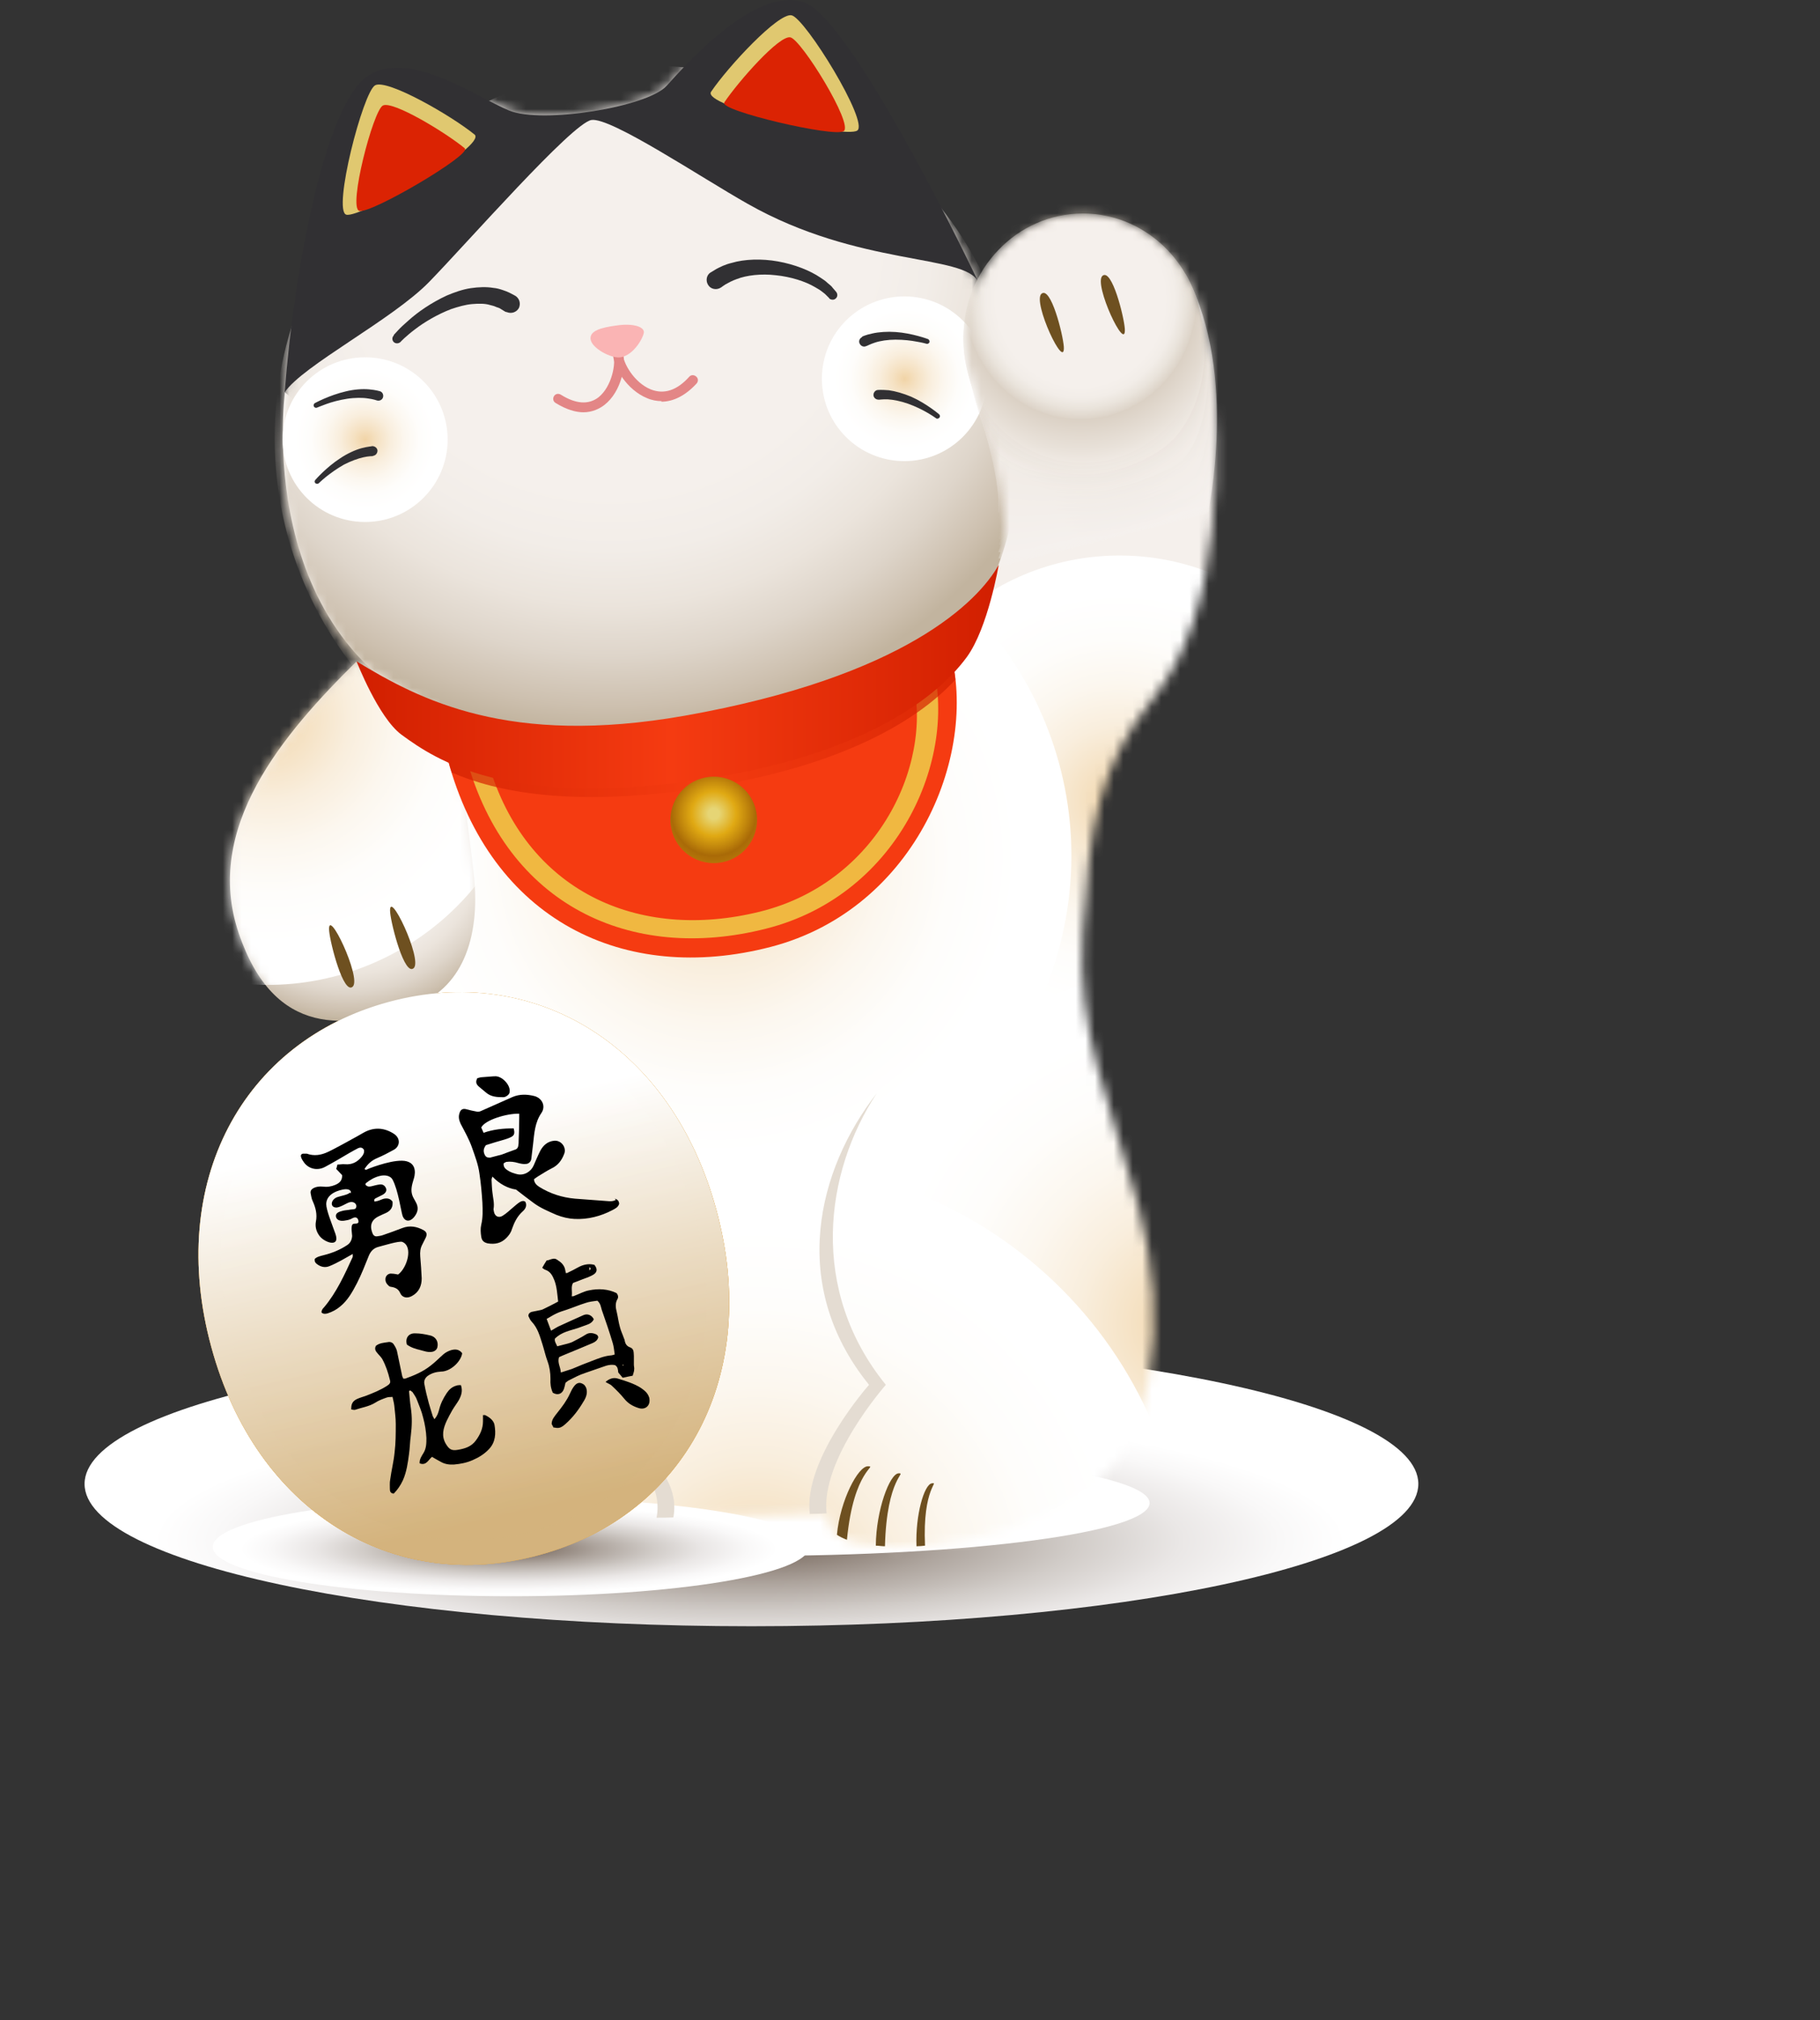 <svg width="192" height="213" viewBox="0 0 192 213" fill="none" xmlns="http://www.w3.org/2000/svg">
<rect x="0" y="0" width="192" height="213" fill="#333333" stroke="none"/>
<g id="Frame">
<g id="Group">
<g id="Layer_1">
<g id="Group_2">
<g id="Group_3" style="mix-blend-mode:multiply">
<path id="Vector" style="mix-blend-mode:multiply" d="M149.627 156.448C149.627 164.726 118.135 171.454 79.275 171.454C40.415 171.454 8.922 164.726 8.922 156.448C8.922 148.17 40.415 141.442 79.275 141.442C118.135 141.442 149.627 148.17 149.627 156.448Z" fill="url(#paint0_radial_1535_10974)"/>
<path id="Vector_2" style="mix-blend-mode:multiply" d="M79.306 164.044C102.485 164.044 121.275 161.546 121.275 158.463C121.275 155.381 102.485 152.883 79.306 152.883C56.127 152.883 37.337 155.381 37.337 158.463C37.337 161.546 56.127 164.044 79.306 164.044Z" fill="url(#paint1_radial_1535_10974)"/>
</g>
<path id="Vector_3" d="M47.752 75.868C69.047 84.084 87.544 78.782 98.954 71.496C110.332 64.21 109.057 44.956 103.99 33.051C103.99 33.051 87.793 52.366 66.653 53.979C45.513 55.591 30.062 41.36 30.062 41.36C30.062 41.36 26.456 67.683 47.783 75.899L47.752 75.868Z" fill="white"/>
<g id="Clip path group">
<mask id="mask0_1535_10974" style="mask-type:luminance" maskUnits="userSpaceOnUse" x="31" y="22" width="98" height="142">
<g id="clippath">
<path id="Vector_4" d="M114.249 98.377C114.933 87.277 115.865 80.828 121.71 73.542C129.171 64.21 128.736 47.592 127.586 38.166C126.964 33.02 126.124 26.23 117.637 23.253C110.363 20.711 103.244 27.098 103.99 32.307L45.202 62.257L31.523 90.316L39.793 119.646C37.99 126.777 35.036 141.07 37.772 150.557C41.503 163.61 67.492 165.284 69.047 160.913C69.14 160.603 69.233 160.293 69.296 160.014C74.767 159.921 80.985 159.766 87.233 159.548C87.296 159.983 87.389 160.448 87.544 160.913C88.788 164.385 105.451 164.044 114.093 157.192C121.772 153.255 123.42 139.148 120.093 127.149C116.86 115.46 113.627 108.825 114.249 98.377Z" fill="white"/>
</g>
</mask>
<g mask="url(#mask0_1535_10974)">
<g id="Group_4">
<path id="Vector_5" d="M132.373 122.281C132.373 154.836 123.078 177.655 78.124 176.57C48.155 175.826 23.875 154.836 23.875 122.281C23.875 89.727 48.155 63.342 78.124 63.342C108.093 63.342 132.373 89.727 132.373 122.281Z" fill="url(#paint2_radial_1535_10974)"/>
<path id="Vector_6" d="M186.091 78.132C199.475 55.014 189.29 24.161 163.344 9.221C137.397 -5.719 105.513 0.911 92.13 24.029C78.746 47.148 88.93 78.001 114.877 92.941C140.824 107.881 172.708 101.251 186.091 78.132Z" fill="url(#paint3_radial_1535_10974)"/>
<path id="Vector_7" style="mix-blend-mode:multiply" d="M118.104 110.345C132.44 110.345 144.062 98.754 144.062 84.456C144.062 70.158 132.44 58.567 118.104 58.567C103.767 58.567 92.145 70.158 92.145 84.456C92.145 98.754 103.767 110.345 118.104 110.345Z" fill="url(#paint4_radial_1535_10974)"/>
<path id="Vector_8" style="mix-blend-mode:multiply" d="M112.03 98.77C116.754 78.7 104.269 58.61 84.144 53.898C64.019 49.187 43.875 61.638 39.151 81.709C34.427 101.78 46.912 121.87 67.037 126.581C87.162 131.293 107.306 118.841 112.03 98.77Z" fill="url(#paint5_radial_1535_10974)"/>
<path id="Vector_9" style="mix-blend-mode:multiply" d="M125.347 176.973C146.071 176.973 162.87 160.218 162.87 139.551C162.87 118.883 146.071 102.128 125.347 102.128C104.623 102.128 87.824 118.883 87.824 139.551C87.824 160.218 104.623 176.973 125.347 176.973Z" fill="url(#paint6_radial_1535_10974)"/>
<path id="Vector_10" style="mix-blend-mode:multiply" d="M112.589 199.063C129.909 181.037 129.298 152.422 111.225 135.148C93.151 117.875 64.458 118.484 47.138 136.51C29.818 154.535 30.429 183.15 48.503 200.424C66.576 217.697 95.269 217.088 112.589 199.063Z" fill="url(#paint7_radial_1535_10974)"/>
</g>
</g>
</g>
<g id="Clip path group_2">
<mask id="mask1_1535_10974" style="mask-type:luminance" maskUnits="userSpaceOnUse" x="29" y="0" width="80" height="85">
<g id="clippath-1">
<path id="Vector_11" d="M104.611 32.71C100.073 22.912 89.409 2.077 84.964 0.31C79.865 -1.705 72.342 6.821 70.321 9.053C68.3 11.286 57.202 13.084 53.72 11.658C50.238 10.232 43.057 5.085 38.767 8.03C33.42 11.689 29.969 35.283 29.72 47.251C29.72 47.53 29.72 47.809 29.72 48.088C29.72 67.962 47.316 84.084 69.047 84.084C90.777 84.084 108.373 67.962 108.373 48.088C108.373 42.569 107.036 37.36 104.611 32.71Z" fill="white"/>
</g>
</mask>
<g mask="url(#mask1_1535_10974)">
<g id="Group_5">
<path id="Vector_12" d="M68.332 85.417C90.068 85.417 107.689 67.844 107.689 46.166C107.689 24.487 90.068 6.914 68.332 6.914C46.595 6.914 28.974 24.487 28.974 46.166C28.974 67.844 46.595 85.417 68.332 85.417Z" fill="url(#paint8_radial_1535_10974)"/>
</g>
</g>
</g>
<path id="Vector_13" d="M103.213 29.733C98.176 19.223 89.005 1.922 84.964 0.31C79.865 -1.705 72.342 6.821 70.321 9.053C68.301 11.286 57.202 13.084 53.72 11.658C50.239 10.232 43.057 5.085 38.767 8.03C34.197 11.162 30.995 28.803 30.031 41.36C31.928 38.538 41.41 33.702 45.295 29.702C49.337 25.548 60.342 12.991 62.394 12.65C64.446 12.34 73.928 18.696 78.871 21.486C90.622 28.152 101.814 26.757 103.213 29.733Z" fill="#313033"/>
<path id="Vector_14" d="M61.554 43.468C60.746 43.468 59.751 43.189 58.601 42.476C58.352 42.321 58.29 42.011 58.446 41.763C58.601 41.515 58.912 41.453 59.161 41.608C60.746 42.6 62.083 42.693 63.14 41.887C64.57 40.74 65.005 38.259 64.694 37.36C64.601 37.081 64.757 36.802 65.005 36.709C65.285 36.616 65.565 36.771 65.658 37.019C66.124 38.321 65.596 41.267 63.762 42.693C63.233 43.096 62.487 43.468 61.523 43.468H61.554Z" fill="#E38686"/>
<path id="Vector_15" d="M69.793 42.29C69.295 42.29 68.767 42.197 68.269 41.98C66.186 41.143 64.632 38.724 64.663 37.143C64.663 36.864 64.881 36.616 65.192 36.647C65.471 36.647 65.72 36.895 65.689 37.174C65.689 38.259 66.901 40.337 68.642 41.05C70.041 41.608 71.409 41.174 72.715 39.717C72.901 39.5 73.243 39.5 73.461 39.717C73.679 39.903 73.679 40.244 73.461 40.461C72.311 41.701 71.036 42.352 69.761 42.352L69.793 42.29Z" fill="#E38686"/>
<path id="Vector_16" style="mix-blend-mode:multiply" d="M85.368 163.083C85.368 165.966 71.285 168.292 53.907 168.292C36.529 168.292 22.446 165.966 22.446 163.083C22.446 160.2 36.529 157.874 53.907 157.874C71.285 157.874 85.368 160.2 85.368 163.083Z" fill="url(#paint9_radial_1535_10974)"/>
<path id="Vector_17" d="M65.441 37.67C64.508 37.825 62.394 36.709 62.301 35.748C62.207 34.88 63.389 34.539 65.005 34.322C66.622 34.074 67.896 34.384 67.927 35.004C67.927 35.469 66.933 37.422 65.472 37.67H65.441Z" fill="#FAB4B4"/>
<path id="Vector_18" d="M75.016 9.673C76.819 7.007 82.104 1.333 83.503 1.612C84.933 1.891 91.71 12.898 90.435 13.766C89.161 14.634 73.99 11.193 75.016 9.673Z" fill="#E0C870"/>
<path id="Vector_19" d="M76.415 10.79C77.876 8.619 82.197 3.69 83.379 3.938C84.529 4.155 90.062 13.115 89.005 13.828C87.98 14.51 75.855 11.658 76.415 10.821V10.79Z" fill="#DB2303"/>
<path id="Vector_20" d="M50.083 14.2C47.565 12.154 40.85 8.309 39.575 8.991C38.301 9.673 35.068 22.199 36.529 22.633C37.99 23.067 51.513 15.347 50.052 14.169L50.083 14.2Z" fill="#E0C870"/>
<path id="Vector_21" d="M49.057 15.657C47.036 13.983 41.409 10.572 40.383 11.131C39.357 11.689 36.715 21.858 37.896 22.23C39.078 22.602 49.803 16.277 49.026 15.657H49.057Z" fill="#DB2303"/>
<path id="Vector_22" style="mix-blend-mode:multiply" d="M47.223 46.352C47.223 51.126 43.337 55.033 38.518 55.033C33.7 55.033 29.814 51.157 29.814 46.352C29.814 41.546 33.7 37.67 38.518 37.67C43.337 37.67 47.223 41.546 47.223 46.352Z" fill="url(#paint10_radial_1535_10974)"/>
<path id="Vector_23" style="mix-blend-mode:multiply" d="M104.114 39.934C104.114 44.708 100.228 48.615 95.409 48.615C90.591 48.615 86.705 44.739 86.705 39.934C86.705 35.128 90.591 31.252 95.409 31.252C100.228 31.252 104.114 35.128 104.114 39.934Z" fill="url(#paint11_radial_1535_10974)"/>
<path id="Vector_24" d="M110.456 27.532C110.207 28.896 110.238 34.446 111.42 33.826C112.601 33.206 110.953 24.741 110.456 27.532Z" fill="#E0A442"/>
<path id="Vector_25" d="M116.767 27.284C116.518 28.648 116.549 34.198 117.731 33.578C118.881 32.958 117.264 24.493 116.767 27.284Z" fill="#E0A442"/>
<path id="Vector_26" d="M41.565 35.283C41.565 35.283 41.721 35.128 41.969 34.849C42.218 34.57 42.622 34.198 43.119 33.764C44.083 32.896 45.513 31.904 47.13 31.159C47.938 30.818 48.809 30.508 49.648 30.384C50.487 30.26 51.327 30.229 52.042 30.353C52.415 30.384 52.726 30.477 53.005 30.57C53.285 30.663 53.534 30.756 53.721 30.849C54.093 31.035 54.311 31.159 54.311 31.159C54.778 31.407 54.964 31.965 54.746 32.462C54.498 32.927 53.938 33.113 53.441 32.896C53.441 32.896 53.41 32.896 53.379 32.896L53.254 32.834C53.254 32.834 53.099 32.741 52.85 32.586C52.726 32.492 52.57 32.431 52.353 32.368C52.166 32.276 51.949 32.214 51.669 32.151C51.171 31.997 50.518 31.997 49.803 32.059C49.088 32.12 48.342 32.337 47.596 32.586C46.135 33.144 44.736 33.981 43.772 34.725C43.275 35.097 42.933 35.407 42.653 35.655C42.373 35.903 42.249 36.058 42.249 36.058C42.031 36.244 41.721 36.244 41.534 36.058C41.347 35.872 41.347 35.562 41.534 35.376L41.565 35.283Z" fill="#313033"/>
<path id="Vector_27" d="M39.793 42.228C39.793 42.228 39.358 42.073 38.829 42.011C38.27 41.918 37.43 41.918 36.622 42.042C35.814 42.166 35.005 42.383 34.415 42.6C33.824 42.817 33.451 42.972 33.451 42.972C33.327 43.034 33.171 42.972 33.109 42.848C33.047 42.724 33.109 42.569 33.202 42.507C33.202 42.507 34.726 41.67 36.467 41.267C37.337 41.05 38.239 40.988 38.922 41.05C39.669 41.112 40.011 41.236 40.042 41.236C40.321 41.298 40.477 41.577 40.415 41.856C40.352 42.135 40.073 42.29 39.793 42.228Z" fill="#313033"/>
<path id="Vector_28" d="M39.327 48.088C39.327 48.088 38.86 48.088 38.332 48.212C37.772 48.336 36.995 48.615 36.28 48.987C35.565 49.39 34.881 49.886 34.414 50.258C33.917 50.661 33.637 50.94 33.637 50.94C33.544 51.033 33.389 51.033 33.264 50.94C33.171 50.847 33.171 50.692 33.264 50.599C33.264 50.599 34.414 49.266 35.907 48.305C36.653 47.809 37.461 47.437 38.145 47.251C38.86 47.065 39.233 47.065 39.264 47.034C39.544 47.034 39.793 47.22 39.824 47.499C39.824 47.778 39.637 48.026 39.358 48.057L39.327 48.088Z" fill="#313033"/>
<path id="Vector_29" d="M87.482 31.438C87.482 31.438 87.326 31.283 87.078 31.035C86.954 30.911 86.798 30.818 86.612 30.663C86.456 30.539 86.207 30.415 85.959 30.26C84.964 29.671 83.409 29.175 81.855 29.02C80.301 28.834 78.746 29.02 77.72 29.423C77.192 29.609 76.819 29.826 76.539 29.981C76.29 30.136 76.135 30.26 76.135 30.26L76.041 30.322C75.606 30.601 74.984 30.508 74.705 30.043C74.425 29.609 74.518 28.989 74.984 28.71C74.984 28.71 75.016 28.71 75.047 28.679C75.047 28.679 75.264 28.555 75.606 28.338C75.979 28.152 76.508 27.873 77.192 27.718C78.529 27.315 80.363 27.253 82.073 27.563C83.814 27.873 85.461 28.524 86.549 29.268C86.829 29.454 87.078 29.609 87.295 29.826C87.513 30.012 87.731 30.167 87.824 30.322C88.073 30.601 88.197 30.756 88.197 30.756C88.383 30.973 88.383 31.283 88.166 31.47C87.979 31.655 87.668 31.625 87.482 31.47V31.438Z" fill="#313033"/>
<path id="Vector_30" d="M90.933 35.5C90.933 35.5 91.275 35.314 92.021 35.159C92.705 35.004 93.606 34.942 94.477 35.004C96.249 35.128 97.896 35.748 97.896 35.748C98.021 35.81 98.083 35.934 98.052 36.089C97.99 36.213 97.865 36.275 97.741 36.244C97.741 36.244 97.337 36.12 96.746 36.027C96.124 35.903 95.316 35.81 94.477 35.81C93.668 35.81 92.86 35.934 92.3 36.12C91.803 36.275 91.368 36.523 91.368 36.492C91.119 36.616 90.808 36.492 90.684 36.213C90.56 35.965 90.684 35.655 90.964 35.531L90.933 35.5Z" fill="#313033"/>
<path id="Vector_31" d="M92.642 41.112C92.642 41.112 93.016 41.081 93.762 41.143C94.445 41.236 95.316 41.484 96.124 41.825C97.741 42.538 99.078 43.685 99.078 43.685C99.171 43.778 99.202 43.933 99.078 44.057C98.984 44.15 98.829 44.181 98.736 44.088C98.736 44.088 98.394 43.84 97.865 43.53C97.337 43.22 96.591 42.848 95.813 42.569C95.036 42.29 94.228 42.135 93.668 42.104C93.14 42.073 92.642 42.166 92.674 42.135C92.394 42.135 92.145 41.918 92.145 41.639C92.145 41.36 92.363 41.112 92.642 41.112Z" fill="#313033"/>
<g id="Vector_32" style="mix-blend-mode:multiply">
<path d="M93.451 146C85.337 136.016 86.984 123.614 92.487 115.274C86.269 123.242 83.129 135.458 91.679 146C91.679 146 84.715 153.844 85.43 159.611C86.021 159.611 86.611 159.58 87.202 159.549C86.549 153.813 93.451 146 93.451 146Z" fill="#E4DCD2"/>
</g>
<g id="Vector_33" style="mix-blend-mode:multiply">
<path d="M63.451 150.123C72 139.582 68.86 124.607 62.642 116.638C68.114 124.979 69.762 140.109 61.679 150.123C61.679 150.123 70.415 154.03 69.264 160.014C69.855 160.014 70.446 160.014 71.036 159.983C72.155 153.999 63.451 150.123 63.451 150.123Z" fill="#E4DCD2"/>
</g>
<path id="Vector_34" d="M75.575 127.583C80.301 144.914 72.311 159.766 56.86 163.951C41.41 168.137 26.985 159.332 22.29 142C17.565 124.669 25.555 109.818 41.005 105.632C56.456 101.446 70.881 110.283 75.575 127.583Z" fill="#E0A442"/>
<g id="Group_6">
<g id="Group_7">
<path id="Vector_35" d="M75.575 127.583C80.301 144.914 72.311 159.766 56.86 163.951C41.41 168.137 26.985 159.332 22.29 142C17.565 124.669 25.555 109.818 41.005 105.632C56.456 101.446 70.881 110.283 75.575 127.583Z" fill="#E0A442"/>
<path id="Vector_36" d="M75.482 127.583C80.176 144.852 72.218 159.673 56.829 163.827C41.441 167.982 27.047 159.207 22.352 141.938C17.658 124.669 25.617 109.849 41.005 105.694C56.394 101.539 70.788 110.314 75.482 127.583Z" fill="#E1A543"/>
<path id="Vector_37" d="M75.389 127.614C80.083 144.821 72.156 159.611 56.798 163.765C41.441 167.92 27.14 159.146 22.446 141.938C17.752 124.731 25.679 109.942 41.037 105.787C56.394 101.632 70.695 110.407 75.389 127.614Z" fill="#E3A644"/>
<path id="Vector_38" d="M75.296 127.645C79.959 144.79 72.062 159.518 56.767 163.672C41.472 167.796 27.202 159.084 22.539 141.938C17.876 124.793 25.772 110.066 41.068 105.911C56.363 101.787 70.632 110.5 75.296 127.645Z" fill="#E4A845"/>
<path id="Vector_39" d="M75.233 127.676C79.897 144.79 72 159.455 56.767 163.579C41.503 167.703 27.296 158.99 22.632 141.907C17.969 124.824 25.866 110.128 41.099 106.004C56.332 101.88 70.57 110.593 75.233 127.676Z" fill="#E6A945"/>
<path id="Vector_40" d="M75.14 127.676C79.772 144.729 71.938 159.363 56.736 163.455C41.534 167.579 27.358 158.898 22.726 141.845C18.093 124.793 25.928 110.159 41.13 106.066C56.332 101.942 70.508 110.624 75.14 127.676Z" fill="#E7AA46"/>
<path id="Vector_41" d="M75.047 127.707C79.679 144.697 71.845 159.269 56.705 163.362C41.565 167.455 27.42 158.804 22.819 141.814C18.187 124.824 26.021 110.252 41.161 106.159C56.301 102.066 70.446 110.717 75.047 127.707Z" fill="#E9AB47"/>
<path id="Vector_42" d="M74.954 127.738C79.555 144.666 71.752 159.207 56.674 163.269C41.565 167.362 27.482 158.742 22.881 141.814C18.28 124.886 26.083 110.345 41.161 106.283C56.27 102.19 70.353 110.81 74.954 127.738Z" fill="#EAAC48"/>
<path id="Vector_43" d="M74.86 127.769C79.461 144.635 71.689 159.115 56.643 163.207C41.596 167.269 27.544 158.68 22.974 141.814C18.404 124.948 26.145 110.469 41.192 106.376C56.239 102.315 70.29 110.903 74.86 127.769Z" fill="#ECAE49"/>
<path id="Vector_44" d="M74.798 127.769C79.368 144.573 71.627 159.021 56.643 163.083C41.658 167.145 27.637 158.587 23.067 141.752C18.497 124.948 26.238 110.5 41.223 106.438C56.207 102.377 70.228 110.934 74.798 127.769Z" fill="#EDAF4A"/>
<path id="Vector_45" d="M74.705 127.8C79.275 144.573 71.534 158.959 56.611 162.99C41.658 167.021 27.731 158.494 23.161 141.752C18.591 124.979 26.332 110.593 41.254 106.562C56.207 102.531 70.135 111.058 74.705 127.8Z" fill="#EFB04B"/>
<path id="Vector_46" d="M74.612 127.831C79.151 144.542 71.472 158.866 56.581 162.897C41.69 166.928 27.793 158.432 23.254 141.721C18.715 125.01 26.394 110.686 41.285 106.655C56.177 102.624 70.073 111.12 74.612 127.831Z" fill="#F0B14B"/>
<path id="Vector_47" d="M74.518 127.862C79.057 144.511 71.378 158.804 56.549 162.804C41.689 166.835 27.855 158.339 23.316 141.69C18.777 125.041 26.456 110.748 41.285 106.748C56.145 102.718 69.98 111.213 74.518 127.862Z" fill="#F2B24C"/>
<path id="Vector_48" d="M74.425 127.862C78.933 144.449 71.285 158.68 56.487 162.711C41.689 166.711 27.886 158.277 23.378 141.69C18.871 125.103 26.518 110.872 41.316 106.841C56.114 102.842 69.917 111.275 74.425 127.862Z" fill="#F3B34D"/>
<path id="Vector_49" d="M74.363 127.893C78.871 144.418 71.254 158.618 56.487 162.618C41.752 166.618 27.98 158.184 23.503 141.659C18.995 125.134 26.612 110.934 41.379 106.934C56.114 102.935 69.886 111.368 74.363 127.893Z" fill="#F5B54E"/>
<path id="Vector_50" d="M74.27 127.924C78.747 144.418 71.161 158.556 56.456 162.525C41.752 166.494 28.042 158.122 23.565 141.628C19.089 125.134 26.674 110.996 41.379 107.027C56.083 103.059 69.793 111.43 74.27 127.924Z" fill="#F6B64F"/>
<path id="Vector_51" d="M74.177 127.955C78.653 144.387 71.099 158.463 56.425 162.432C41.783 166.4 28.104 158.029 23.658 141.628C19.213 125.227 26.736 111.12 41.41 107.151C56.052 103.183 69.731 111.554 74.177 127.955Z" fill="#F8B750"/>
<path id="Vector_52" d="M74.083 127.955C78.529 144.325 71.005 158.37 56.394 162.308C41.782 166.245 28.197 157.936 23.72 141.566C19.275 125.196 26.798 111.151 41.41 107.213C56.021 103.276 69.606 111.585 74.083 127.955Z" fill="#F9B851"/>
<path id="Vector_53" d="M73.99 127.986C78.435 144.294 70.912 158.308 56.363 162.215C41.814 166.152 28.259 157.843 23.814 141.535C19.368 125.227 26.891 111.213 41.441 107.306C55.99 103.369 69.544 111.678 73.99 127.986Z" fill="#FBB951"/>
<path id="Vector_54" d="M73.927 128.017C78.342 144.263 70.881 158.215 56.363 162.153C41.845 166.09 28.352 157.812 23.938 141.535C19.523 125.258 26.985 111.337 41.503 107.399C55.99 103.493 69.513 111.74 73.927 128.017Z" fill="#FCBB52"/>
<path id="Vector_55" d="M73.835 128.048C78.249 144.232 70.788 158.153 56.332 162.06C41.876 165.966 28.415 157.719 24 141.535C19.586 125.351 27.047 111.43 41.503 107.523C55.959 103.617 69.42 111.864 73.835 128.048Z" fill="#FEBC53"/>
<path id="Vector_56" d="M73.741 128.048C78.125 144.201 70.695 158.029 56.301 161.936C41.907 165.842 28.477 157.626 24.094 141.473C19.71 125.32 27.14 111.492 41.534 107.585C55.928 103.679 69.358 111.895 73.741 128.048Z" fill="#FFBD54"/>
<path id="Vector_57" d="M73.71 128.172C78.094 144.263 70.695 158.091 56.332 161.967C41.969 165.842 28.601 157.657 24.218 141.566C19.834 125.475 27.233 111.647 41.596 107.771C55.959 103.896 69.327 112.081 73.71 128.172Z" fill="#FEBC53"/>
<path id="Vector_58" d="M73.648 128.265C78 144.325 70.632 158.091 56.301 161.967C42 165.842 28.633 157.688 24.28 141.628C19.928 125.568 27.296 111.802 41.627 107.926C55.928 104.051 69.296 112.205 73.648 128.265Z" fill="#FCBB52"/>
<path id="Vector_59" d="M73.586 128.358C77.938 144.356 70.57 158.091 56.301 161.967C42.031 165.842 28.726 157.688 24.373 141.69C20.021 125.692 27.389 111.957 41.658 108.081C55.928 104.237 69.234 112.36 73.586 128.358Z" fill="#FBB951"/>
<path id="Vector_60" d="M73.555 128.451C77.907 144.418 70.539 158.091 56.332 161.967C42.094 165.811 28.819 157.688 24.498 141.752C20.177 125.816 27.513 112.112 41.721 108.236C55.959 104.392 69.234 112.515 73.555 128.451Z" fill="#F9B851"/>
<path id="Vector_61" d="M73.493 128.544C77.814 144.449 70.508 158.122 56.301 161.936C42.094 165.749 28.881 157.688 24.56 141.752C20.239 125.847 27.544 112.174 41.752 108.36C55.959 104.547 69.171 112.608 73.493 128.544Z" fill="#F8B750"/>
<path id="Vector_62" d="M73.462 128.637C77.783 144.511 70.477 158.122 56.332 161.936C42.187 165.749 28.975 157.688 24.684 141.814C20.363 125.94 27.669 112.329 41.814 108.515C55.959 104.702 69.171 112.763 73.462 128.637Z" fill="#F6B64F"/>
<path id="Vector_63" d="M73.399 128.73C77.689 144.542 70.415 158.122 56.301 161.936C42.187 165.749 29.037 157.719 24.715 141.876C20.425 126.064 27.7 112.484 41.814 108.67C55.928 104.857 69.078 112.887 73.399 128.73Z" fill="#F5B54E"/>
<path id="Vector_64" d="M73.337 128.823C77.627 144.604 70.353 158.122 56.301 161.936C42.249 165.749 29.099 157.719 24.809 141.938C20.518 126.157 27.793 112.639 41.845 108.825C55.897 105.012 69.047 113.042 73.337 128.823Z" fill="#F3B34D"/>
<path id="Vector_65" d="M73.306 128.916C77.596 144.635 70.353 158.153 56.332 161.936C42.311 165.718 29.223 157.719 24.933 142C20.643 126.281 27.886 112.763 41.907 108.98C55.928 105.198 69.016 113.197 73.306 128.916Z" fill="#F2B24C"/>
<path id="Vector_66" d="M73.244 129.009C77.503 144.697 70.29 158.153 56.301 161.936C42.311 165.718 29.254 157.75 24.995 142.062C20.736 126.374 27.949 112.918 41.938 109.135C55.928 105.353 68.985 113.321 73.244 129.009Z" fill="#F0B14B"/>
<path id="Vector_67" d="M73.213 129.133C77.472 144.759 70.26 158.184 56.332 161.967C42.374 165.749 29.379 157.781 25.12 142.155C20.861 126.529 28.073 113.104 42.001 109.321C55.959 105.539 68.954 113.507 73.213 129.133Z" fill="#EFB04B"/>
<path id="Vector_68" d="M73.151 129.226C77.379 144.821 70.228 158.184 56.301 161.967C42.373 165.749 29.441 157.781 25.182 142.217C20.954 126.622 28.104 113.259 42.032 109.476C55.928 105.725 68.892 113.662 73.151 129.226Z" fill="#EDAF4A"/>
<path id="Vector_69" d="M73.088 129.319C77.316 144.852 70.166 158.215 56.301 161.967C42.436 165.718 29.503 157.812 25.275 142.248C21.047 126.715 28.197 113.352 42.063 109.6C55.928 105.849 68.861 113.755 73.088 129.319Z" fill="#ECAE49"/>
<path id="Vector_70" d="M73.057 129.412C77.285 144.914 70.135 158.215 56.301 161.936C42.466 165.687 29.596 157.781 25.368 142.279C21.14 126.777 28.29 113.476 42.124 109.756C55.959 106.004 68.829 113.91 73.057 129.412Z" fill="#EAAC48"/>
<path id="Vector_71" d="M72.995 129.505C77.192 144.945 70.073 158.215 56.301 161.936C42.529 165.656 29.658 157.812 25.461 142.341C21.264 126.901 28.384 113.631 42.156 109.911C55.928 106.19 68.798 114.034 72.995 129.505Z" fill="#E9AB47"/>
<path id="Vector_72" d="M72.964 129.598C77.161 145.008 70.073 158.215 56.332 161.936C42.591 165.656 29.782 157.812 25.586 142.403C21.389 126.994 28.477 113.786 42.218 110.066C55.959 106.345 68.767 114.189 72.964 129.598Z" fill="#E7AA46"/>
<path id="Vector_73" d="M72.902 129.691C77.067 145.038 70.01 158.246 56.301 161.936C42.591 165.625 29.814 157.812 25.648 142.465C21.482 127.118 28.539 113.91 42.249 110.221C55.959 106.531 68.736 114.344 72.902 129.691Z" fill="#E6A945"/>
<path id="Vector_74" d="M72.839 129.784C77.005 145.1 69.948 158.246 56.301 161.936C42.653 165.625 29.907 157.843 25.741 142.527C21.575 127.211 28.632 114.065 42.28 110.376C55.928 106.686 68.674 114.468 72.839 129.784Z" fill="#E4A845"/>
<path id="Vector_75" d="M72.808 129.877C76.974 145.163 69.948 158.246 56.301 161.936C42.684 165.625 29.969 157.843 25.834 142.589C21.669 127.304 28.695 114.22 42.342 110.531C55.99 106.841 68.674 114.623 72.808 129.877Z" fill="#E3A644"/>
<path id="Vector_76" d="M72.746 130.001C76.881 145.225 69.886 158.277 56.301 161.967C42.715 165.625 30.062 157.905 25.928 142.682C21.793 127.459 28.788 114.406 42.373 110.717C55.959 107.058 68.612 114.778 72.746 130.001Z" fill="#E1A543"/>
<path id="Vector_77" d="M72.715 130.094C76.85 145.287 69.855 158.308 56.332 161.967C42.809 165.625 30.156 157.905 26.052 142.713C21.917 127.521 28.912 114.499 42.435 110.841C55.959 107.182 68.612 114.902 72.715 130.094Z" fill="#E0A442"/>
</g>
</g>
<g id="Group_8">
<path id="Vector_78" d="M37.617 69.729C29.845 77.387 21.42 87.277 25.181 98.377C28.943 109.476 36.622 108.515 43.741 106.004C48.529 104.299 50.736 99.183 49.99 92.238C49.306 85.82 47.72 75.899 47.72 75.899L37.586 69.76L37.617 69.729Z" fill="url(#paint12_radial_1535_10974)"/>
<g id="Clip path group_3">
<mask id="mask2_1535_10974" style="mask-type:luminance" maskUnits="userSpaceOnUse" x="24" y="69" width="27" height="39">
<g id="clippath-2">
<path id="Vector_79" d="M37.617 69.729C29.845 77.387 21.42 87.277 25.181 98.377C28.943 109.476 36.622 108.515 43.741 106.004C48.529 104.299 50.736 99.183 49.99 92.238C49.306 85.82 47.72 75.899 47.72 75.899L37.586 69.76L37.617 69.729Z" fill="white"/>
</g>
</mask>
<g mask="url(#mask2_1535_10974)">
<g id="Group_9">
<path id="Vector_80" style="mix-blend-mode:multiply" d="M55.669 82.147C59.233 67.028 49.833 51.891 34.674 48.337C19.514 44.782 4.336 54.157 0.772 69.275C-2.792 84.394 6.608 99.531 21.767 103.086C36.927 106.64 52.105 97.266 55.669 82.147Z" fill="url(#paint13_radial_1535_10974)"/>
</g>
</g>
</g>
</g>
<g id="Group_10">
<path id="Vector_81" d="M34.725 98.16C34.85 99.524 36.249 104.919 37.212 104.02C38.176 103.12 34.477 95.338 34.725 98.16Z" fill="#6E5020"/>
<path id="Vector_82" d="M41.16 96.207C41.285 97.571 42.684 102.965 43.648 102.066C44.611 101.167 40.912 93.385 41.16 96.207Z" fill="#6E5020"/>
</g>
<path id="Vector_83" d="M47.223 80.022C51.793 97.044 65.844 103.834 81.295 99.834C96.715 95.835 103.523 79.092 100.041 67.93C100.041 67.93 78.933 87.246 47.254 80.022H47.223Z" fill="#F53B11"/>
<g id="Group_11">
<path id="Vector_84" d="M63.7 81.48C74.581 81.418 83.254 78.069 88.85 75.093C82.881 78.131 74.27 81.201 63.7 81.48Z" fill="#F0B841"/>
<path id="Vector_85" d="M98.114 69.171C98.114 69.171 97.399 69.791 96.062 70.783C98.798 79.743 93.047 92.92 80.176 96.114C67.275 99.307 55.461 93.943 51.544 80.549C50.767 80.394 50.021 80.27 49.244 80.084C53.472 95.4 66.498 101.539 80.798 97.912C95.099 94.315 101.378 79.247 98.145 69.202L98.114 69.171Z" fill="#F0B841"/>
</g>
<path id="Vector_86" style="mix-blend-mode:multiply" opacity="0.7" d="M73.119 83.216C87.948 81.138 96.56 76.271 100.788 71.651C100.663 70.38 100.383 69.14 100.041 67.962C100.041 67.962 78.933 87.277 47.254 80.053C47.378 80.518 47.503 81.014 47.658 81.448C52.414 83.495 60.062 85.045 73.15 83.216H73.119Z" fill="url(#paint14_linear_1535_10974)"/>
<path id="Vector_87" d="M37.617 69.729C44.301 73.79 53.658 78.72 72.187 75.465C95.503 71.341 103.244 63.342 105.358 59.559C105.358 59.559 104.238 66.194 102 69.264C98.332 74.287 89.534 80.022 73.119 82.317C53.503 85.045 46.135 80.239 42.342 77.449C39.917 75.651 37.617 69.729 37.617 69.729Z" fill="url(#paint15_linear_1535_10974)"/>
<g id="Clip path group_4">
<mask id="mask3_1535_10974" style="mask-type:luminance" maskUnits="userSpaceOnUse" x="101" y="22" width="28" height="38">
<g id="clippath-3">
<path id="Vector_88" d="M125.627 30.043C125.503 29.795 125.378 29.516 125.254 29.268C125.254 29.268 125.254 29.268 125.254 29.237C123.078 25.268 118.974 22.571 114.28 22.571C107.316 22.571 101.658 28.462 101.658 35.717C101.658 37.453 101.969 39.096 102.56 40.616C104.207 45.949 107.409 54.816 105.358 59.621H106.104L127.461 54.196C127.461 54.196 130.477 40.275 125.658 30.074L125.627 30.043Z" fill="white"/>
</g>
</mask>
<g mask="url(#mask3_1535_10974)">
<g id="Group_12">
<g id="Group_13">
<path id="Vector_89" d="M102.498 40.523C103.306 43.189 104.549 46.755 105.295 50.227C106.042 53.73 106.352 57.172 105.295 59.59H106.042L116.736 56.862L127.43 54.133C127.43 54.133 128.238 50.475 128.363 45.514C128.425 43.034 128.332 40.244 127.865 37.422C127.399 34.601 126.591 31.779 125.254 29.206C124.508 27.811 122.736 27.811 120.466 28.617C118.197 29.423 115.461 31.004 112.788 32.772C107.472 36.306 102.529 40.523 102.529 40.523H102.498Z" fill="#F5F1EE"/>
<path id="Vector_90" d="M112.85 32.276C115.492 30.632 118.197 29.113 120.404 28.4C122.611 27.687 124.352 27.687 125.098 29.051C126.435 31.562 127.275 34.322 127.741 37.081C128.207 39.841 128.332 42.6 128.269 45.049C128.145 49.948 127.337 53.576 127.212 53.7C127.119 53.824 116.798 56.459 116.611 56.459C116.456 56.459 106.135 58.97 106.041 58.877H105.326C106.259 56.521 105.917 53.172 105.171 49.793C104.425 46.383 102.839 43.003 102.466 40.306C102.466 40.12 104.549 38.259 107.471 35.996C109.057 34.756 110.922 33.485 112.819 32.307L112.85 32.276Z" fill="url(#paint16_radial_1535_10974)"/>
<path id="Vector_91" d="M112.912 31.779C115.554 30.26 118.166 28.834 120.373 28.152C122.518 27.501 124.228 27.532 124.974 28.865C126.311 31.314 127.15 34.012 127.648 36.74C128.145 39.438 128.269 42.135 128.207 44.584C128.083 49.421 127.244 53.048 127.026 53.266C126.808 53.483 116.86 56.087 116.518 56.087C116.207 56.087 106.259 58.412 106.041 58.226C106.041 58.226 105.358 58.226 105.326 58.195C106.135 55.901 105.793 52.645 105.047 49.359C104.301 46.041 102.777 42.724 102.404 40.058C102.342 39.717 104.456 37.763 107.347 35.5C108.995 34.229 110.922 32.927 112.881 31.779H112.912Z" fill="url(#paint17_radial_1535_10974)"/>
<path id="Vector_92" d="M112.974 31.314C115.586 29.888 118.166 28.555 120.342 27.935C122.425 27.346 124.104 27.408 124.85 28.71C126.187 31.097 127.057 33.733 127.555 36.399C128.052 39.034 128.207 41.701 128.145 44.088C128.052 48.863 127.15 52.459 126.84 52.8C126.529 53.141 116.922 55.684 116.425 55.684C115.959 55.684 106.384 57.823 106.073 57.513C106.073 57.513 105.389 57.482 105.389 57.451C106.104 55.219 105.731 52.087 104.985 48.863C104.239 45.638 102.777 42.414 102.435 39.779C102.373 39.252 104.487 37.267 107.316 34.973C108.995 33.64 110.985 32.368 113.036 31.252L112.974 31.314Z" fill="url(#paint18_radial_1535_10974)"/>
<path id="Vector_93" d="M113.036 30.818C115.616 29.485 118.166 28.245 120.311 27.718C122.363 27.222 123.979 27.284 124.725 28.555C126.093 30.849 126.933 33.454 127.461 36.089C127.958 38.694 128.114 41.298 128.083 43.654C127.99 48.367 127.057 51.932 126.622 52.397C126.186 52.862 116.953 55.343 116.269 55.343C115.648 55.343 106.445 57.296 106.01 56.893C106.01 56.893 105.357 56.831 105.326 56.8C105.948 54.63 105.544 51.591 104.798 48.46C104.052 45.328 102.653 42.166 102.342 39.593C102.249 38.91 104.363 36.833 107.16 34.539C108.87 33.144 110.953 31.904 113.036 30.818Z" fill="url(#paint19_radial_1535_10974)"/>
<path id="Vector_94" d="M113.13 30.322C115.679 29.113 118.166 27.935 120.28 27.47C122.27 27.036 123.824 27.129 124.601 28.369C125.969 30.601 126.84 33.144 127.368 35.717C127.897 38.259 128.052 40.802 128.021 43.158C127.928 47.778 126.995 51.374 126.435 51.932C125.907 52.49 117.016 54.909 116.176 54.909C115.399 54.909 106.539 56.676 106.011 56.18C105.98 56.149 105.389 56.118 105.358 56.087C105.886 53.979 105.451 51.033 104.705 47.995C103.959 44.956 102.653 41.856 102.311 39.344C102.218 38.476 104.301 36.337 107.068 34.043C108.809 32.586 110.954 31.345 113.13 30.322Z" fill="url(#paint20_radial_1535_10974)"/>
<path id="Vector_95" d="M113.192 29.826C115.71 28.71 118.166 27.625 120.249 27.253C122.176 26.881 123.699 27.005 124.445 28.214C125.813 30.384 126.684 32.865 127.243 35.376C127.772 37.856 127.958 40.368 127.927 42.693C127.834 47.251 126.87 50.816 126.218 51.498C125.565 52.18 117.047 54.537 116.052 54.537C115.119 54.537 106.632 56.118 106.01 55.498C105.979 55.467 105.389 55.405 105.357 55.374C105.762 53.327 105.295 50.475 104.58 47.53C103.834 44.584 102.591 41.577 102.28 39.096C102.155 38.073 104.238 35.841 106.974 33.547C108.746 32.058 110.984 30.818 113.223 29.795L113.192 29.826Z" fill="url(#paint21_radial_1535_10974)"/>
<path id="Vector_96" d="M113.254 29.361C115.741 28.338 118.135 27.377 120.217 27.036C122.083 26.757 123.575 26.881 124.321 28.059C125.689 30.167 126.591 32.586 127.15 35.066C127.679 37.484 127.896 39.965 127.865 42.259C127.772 46.755 126.777 50.32 126.031 51.095C125.285 51.901 117.109 54.196 115.927 54.196C114.839 54.196 106.725 55.591 105.979 54.878C105.917 54.816 105.388 54.785 105.357 54.723C105.668 52.739 105.171 49.979 104.456 47.158C103.71 44.274 102.528 41.36 102.249 38.941C102.124 37.732 104.176 35.469 106.881 33.144C108.684 31.593 110.984 30.353 113.316 29.392L113.254 29.361Z" fill="url(#paint22_radial_1535_10974)"/>
<path id="Vector_97" d="M113.316 28.865C115.772 27.935 118.135 27.067 120.156 26.788C121.959 26.571 123.42 26.726 124.166 27.873C125.534 29.919 126.435 32.276 127.026 34.694C127.586 37.05 127.803 39.499 127.741 41.763C127.679 46.197 126.622 49.731 125.751 50.63C124.881 51.529 117.078 53.793 115.741 53.793C114.498 53.793 106.757 54.971 105.886 54.165C105.824 54.103 105.327 54.041 105.264 54.01C105.482 52.087 104.953 49.421 104.238 46.693C103.523 43.902 102.373 41.081 102.093 38.662C101.938 37.298 103.959 34.942 106.632 32.617C108.498 31.004 110.829 29.764 113.223 28.865H113.316Z" fill="url(#paint23_radial_1535_10974)"/>
<path id="Vector_98" d="M113.409 28.369C115.834 27.532 118.166 26.757 120.155 26.571C121.896 26.416 123.295 26.602 124.072 27.718C125.44 29.702 126.373 31.997 126.964 34.353C127.523 36.678 127.772 39.035 127.71 41.267C127.648 45.638 126.591 49.142 125.596 50.165C124.632 51.188 117.171 53.358 115.679 53.358C114.28 53.358 106.912 54.351 105.948 53.452C105.886 53.389 105.388 53.328 105.326 53.266C105.451 51.405 104.891 48.832 104.176 46.197C103.461 43.499 102.373 40.74 102.124 38.383C101.969 36.833 103.958 34.415 106.601 32.09C108.497 30.415 110.891 29.206 113.378 28.338L113.409 28.369Z" fill="url(#paint24_radial_1535_10974)"/>
<path id="Vector_99" d="M113.471 27.873C115.865 27.129 118.135 26.447 120.124 26.323C121.803 26.23 123.171 26.447 123.948 27.532C125.316 29.454 126.249 31.686 126.87 34.012C127.461 36.275 127.679 38.6 127.648 40.802C127.585 45.111 126.497 48.615 125.409 49.731C124.321 50.878 117.233 52.986 115.554 52.986C114 52.986 106.974 53.793 105.917 52.769C105.855 52.707 105.388 52.645 105.326 52.552C105.326 50.723 104.767 48.274 104.052 45.731C103.337 43.127 102.311 40.461 102.093 38.135C101.938 36.399 103.896 33.919 106.508 31.593C108.435 29.857 110.891 28.648 113.471 27.842V27.873Z" fill="url(#paint25_radial_1535_10974)"/>
<path id="Vector_100" d="M113.534 27.408C115.897 26.726 118.135 26.354 120.062 26.137C121.648 25.951 123.016 26.354 123.793 27.408C125.161 29.268 126.125 31.439 126.746 33.702C127.337 35.903 127.586 38.197 127.555 40.368C127.492 44.615 126.373 48.088 125.192 49.328C124.011 50.568 117.264 52.645 115.43 52.645C113.72 52.645 107.068 53.266 105.917 52.149C105.824 52.087 105.42 51.994 105.327 51.932C105.233 50.165 104.612 47.84 103.928 45.359C103.213 42.848 102.249 40.244 102.031 37.98C101.876 36.089 103.803 33.516 106.384 31.19C108.342 29.392 110.86 28.183 113.534 27.408Z" fill="url(#paint26_radial_1535_10974)"/>
<path id="Vector_101" d="M113.596 26.912C115.896 26.323 118.104 26.044 120.031 25.889C121.586 25.765 122.891 26.199 123.669 27.222C125.036 29.02 126 31.128 126.653 33.33C127.244 35.469 127.523 37.701 127.492 39.872C127.43 44.057 126.28 47.53 124.974 48.863C123.669 50.227 117.295 52.242 115.306 52.242C113.441 52.242 107.161 52.676 105.886 51.467C105.793 51.374 105.389 51.312 105.327 51.219C105.14 49.514 104.487 47.282 103.803 44.894C103.088 42.476 102.187 39.965 102 37.732C101.845 35.655 103.741 33.02 106.29 30.694C108.28 28.865 110.86 27.625 113.596 26.912Z" fill="url(#paint27_radial_1535_10974)"/>
<path id="Vector_102" d="M113.689 26.416C115.959 25.889 118.135 25.548 120.031 25.641C121.523 25.734 122.767 26.044 123.575 27.036C124.943 28.772 125.938 30.818 126.591 32.989C127.213 35.066 127.492 37.267 127.461 39.407C127.399 43.53 126.249 46.972 124.819 48.429C123.42 49.886 117.389 51.839 115.213 51.839C113.192 51.839 107.285 52.087 105.886 50.754C105.793 50.661 105.42 50.568 105.327 50.475C105.047 48.832 104.363 46.693 103.679 44.429C102.964 42.104 102.124 39.655 101.969 37.484C101.814 35.252 103.679 32.555 106.197 30.198C108.218 28.307 110.86 27.067 113.689 26.416Z" fill="url(#paint28_radial_1535_10974)"/>
<path id="Vector_103" d="M113.751 25.951C115.99 25.486 118.104 25.238 119.969 25.455C121.399 25.61 122.611 25.951 123.42 26.912C124.787 28.586 125.782 30.57 126.435 32.679C127.057 34.725 127.368 36.864 127.337 38.972C127.306 43.034 126.093 46.444 124.57 48.057C123.047 49.638 117.389 51.529 115.057 51.529C112.881 51.529 107.347 51.56 105.855 50.165C105.762 50.072 105.42 49.979 105.326 49.886C104.922 48.305 104.238 46.258 103.554 44.088C102.839 41.856 102.062 39.499 101.907 37.329C101.751 34.911 103.585 32.151 106.072 29.795C108.124 27.842 110.829 26.571 113.751 26.013V25.951Z" fill="url(#paint29_radial_1535_10974)"/>
<path id="Vector_104" d="M113.813 25.454C116.021 25.082 118.072 24.927 119.938 25.206C121.306 25.424 122.487 25.796 123.295 26.726C124.663 28.338 125.689 30.26 126.342 32.306C126.964 34.291 127.275 36.368 127.275 38.445C127.243 42.445 126 45.855 124.383 47.561C122.767 49.266 117.451 51.095 114.964 51.095C112.632 51.095 107.44 50.94 105.855 49.421C105.762 49.328 105.42 49.204 105.326 49.111C104.829 47.592 104.114 45.638 103.43 43.561C102.715 41.422 102 39.127 101.876 37.019C101.72 34.415 103.523 31.593 105.979 29.237C108.062 27.222 110.829 25.951 113.844 25.424L113.813 25.454Z" fill="url(#paint30_radial_1535_10974)"/>
<path id="Vector_105" d="M113.876 24.959C116.021 24.648 118.073 24.617 119.907 24.959C121.213 25.207 122.363 25.641 123.171 26.54C124.539 28.09 125.565 29.95 126.249 31.965C126.902 33.888 127.213 35.934 127.213 37.98C127.213 41.918 125.907 45.297 124.166 47.127C122.425 48.925 117.482 50.692 114.84 50.692C112.353 50.692 107.534 50.351 105.824 48.739C105.7 48.646 105.42 48.522 105.327 48.398C104.736 46.941 103.959 45.08 103.306 43.096C102.622 41.05 101.938 38.849 101.845 36.771C101.72 34.012 103.43 31.097 105.855 28.71C107.969 26.633 110.798 25.331 113.876 24.896V24.959Z" fill="url(#paint31_radial_1535_10974)"/>
<path id="Vector_106" d="M113.969 24.462C116.083 24.214 118.103 24.276 119.875 24.741C121.119 25.052 122.207 25.517 123.015 26.385C124.383 27.873 125.44 29.671 126.124 31.624C126.777 33.485 127.119 35.5 127.119 37.515C127.119 41.391 125.813 44.77 123.948 46.693C122.083 48.615 117.513 50.32 114.684 50.32C112.041 50.32 107.596 49.793 105.793 48.088C105.668 47.964 105.388 47.871 105.295 47.747C104.394 46.475 103.803 44.584 103.15 42.693C102.466 40.709 101.844 38.6 101.751 36.585C101.627 33.64 103.306 30.663 105.699 28.276C107.844 26.137 110.736 24.834 113.907 24.462H113.969Z" fill="url(#paint32_radial_1535_10974)"/>
<path id="Vector_107" d="M114.031 23.997C116.114 23.811 118.073 23.997 119.845 24.524C121.026 24.896 122.083 25.393 122.891 26.261C124.259 27.687 125.316 29.423 126.031 31.345C126.715 33.144 127.057 35.128 127.057 37.112C127.057 40.926 125.72 44.274 123.762 46.321C121.803 48.367 117.575 50.01 114.591 50.01C111.793 50.01 107.72 49.297 105.793 47.468C105.668 47.344 105.42 47.22 105.327 47.096C104.394 45.855 103.71 44.088 103.057 42.321C102.373 40.43 101.814 38.414 101.751 36.43C101.658 33.33 103.275 30.26 105.637 27.873C107.814 25.672 110.798 24.338 114.031 24.059V23.997Z" fill="url(#paint33_radial_1535_10974)"/>
<path id="Vector_108" d="M114.093 23.501C116.145 23.377 118.072 23.656 119.813 24.307C120.932 24.71 121.958 25.268 122.767 26.106C124.135 27.47 125.223 29.144 125.938 31.004C126.622 32.772 126.995 34.663 126.995 36.647C126.995 40.399 125.627 43.716 123.575 45.886C121.523 48.026 117.637 49.638 114.497 49.638C111.544 49.638 107.844 48.739 105.793 46.817C105.668 46.693 105.451 46.569 105.326 46.413C104.331 45.204 103.585 43.592 102.932 41.887C102.249 40.089 101.751 38.135 101.72 36.182C101.658 32.896 103.212 29.764 105.544 27.377C107.751 25.113 110.798 23.749 114.093 23.532V23.501Z" fill="url(#paint34_radial_1535_10974)"/>
<path id="Vector_109" d="M114.187 23.005C116.207 22.943 118.104 23.315 119.813 24.059C120.87 24.524 121.834 25.113 122.674 25.92C124.041 27.222 125.13 28.834 125.876 30.632C126.56 32.337 126.964 34.198 126.933 36.151C126.933 39.841 125.534 43.158 123.358 45.421C121.181 47.685 117.668 49.204 114.342 49.204C111.233 49.204 107.876 48.088 105.762 46.072C105.606 45.948 105.451 45.793 105.295 45.669C104.238 44.491 103.43 43.003 102.777 41.391C102.093 39.686 101.658 37.825 101.627 35.903C101.596 32.462 103.088 29.237 105.389 26.85C107.627 24.524 110.736 23.098 114.124 23.005H114.187Z" fill="url(#paint35_radial_1535_10974)"/>
<path id="Vector_110" d="M126.87 35.655C126.87 39.282 125.472 42.569 123.171 44.956C120.902 47.344 117.731 48.801 114.249 48.801C110.767 48.801 107.596 47.344 105.326 44.956C103.057 42.569 101.627 39.282 101.627 35.655C101.627 32.028 103.026 28.741 105.326 26.354C107.596 23.966 110.767 22.509 114.249 22.509C121.212 22.509 126.87 28.4 126.87 35.655Z" fill="url(#paint36_radial_1535_10974)"/>
</g>
</g>
</g>
</g>
<g id="Group_14">
<path id="Vector_111" d="M118.663 34.663C118.57 33.361 117.295 28.245 116.3 29.082C115.337 29.95 118.818 37.329 118.663 34.663Z" fill="#6E5020"/>
<path id="Vector_112" d="M112.228 36.554C112.135 35.252 110.86 30.136 109.865 30.973C108.901 31.841 112.383 39.221 112.228 36.554Z" fill="#6E5020"/>
</g>
<g id="Group_15">
<path id="Vector_113" d="M98.3 156.386C97.492 156.51 96.559 159.735 96.684 163.021C96.995 163.021 97.274 162.99 97.585 162.959C97.305 156.758 99.139 156.262 98.3 156.386Z" fill="#6E5020"/>
<path id="Vector_114" d="M93.357 163.052C93.544 155.673 95.689 155.301 94.787 155.332C93.855 155.394 92.425 159.207 92.394 162.959C92.704 162.959 93.015 163.021 93.357 163.021V163.052Z" fill="#6E5020"/>
<path id="Vector_115" d="M91.554 154.588C90.528 154.588 88.632 158.153 88.29 161.812C88.57 161.998 88.943 162.184 89.347 162.339C90.062 154.836 92.611 154.588 91.554 154.588Z" fill="#6E5020"/>
</g>
<path id="Vector_116" style="mix-blend-mode:multiply" d="M75.575 127.583C80.301 144.914 72.311 159.766 56.86 163.951C41.41 168.137 26.985 159.332 22.29 142C17.565 124.669 25.555 109.818 41.005 105.632C56.456 101.446 70.881 110.283 75.575 127.583Z" fill="url(#paint37_linear_1535_10974)"/>
<path id="Vector_117" style="mix-blend-mode:multiply" opacity="0.2" d="M73.306 128.172C77.627 144.046 70.321 157.626 56.176 161.471C42.031 165.284 28.85 157.223 24.529 141.38C20.207 125.506 27.513 111.926 41.658 108.081C55.803 104.268 68.985 112.329 73.306 128.172Z" fill="url(#paint38_linear_1535_10974)"/>
<path id="Vector_118" d="M75.296 90.998C77.819 90.998 79.865 88.957 79.865 86.44C79.865 83.923 77.819 81.883 75.296 81.883C72.772 81.883 70.726 83.923 70.726 86.44C70.726 88.957 72.772 90.998 75.296 90.998Z" fill="url(#paint39_radial_1535_10974)"/>
<g id="Group_16">
<path id="Vector_119" d="M36.995 125.816C37.119 125.444 36.684 125.351 36.373 125.382C35.844 125.444 34.446 125.785 34.414 126.932C34.414 127.583 35.005 129.009 35.378 130.063C35.938 131.614 34.166 130.993 33.668 130.249C33.358 129.815 33.233 129.319 33.326 128.792C33.482 128.017 33.295 127.304 32.984 126.622C32.86 126.374 32.829 126.064 32.767 125.785C32.736 125.537 32.86 125.382 33.078 125.258C33.389 125.103 33.699 125.072 34.041 125.103C34.508 125.165 34.943 125.103 35.378 124.917C35.813 124.731 36.124 124.451 36.093 123.893C35.907 123.707 35.72 123.49 35.471 123.242C35.502 123.118 35.565 122.963 35.596 122.777C35.876 122.777 36.155 122.715 36.404 122.746C37.119 122.808 37.679 122.529 38.145 121.971C38.332 121.754 38.456 121.506 38.394 121.227C38.238 120.948 37.99 120.948 37.741 121.072C37.43 121.227 37.119 121.413 36.839 121.568C36 122.064 35.161 122.56 34.29 123.025C33.482 123.459 32.549 123.242 32.052 122.529C31.896 122.312 31.492 121.723 31.959 121.63C32.083 121.63 32.238 121.63 32.363 121.63C33.14 121.909 33.886 121.785 34.601 121.444C35.13 121.196 35.627 120.917 36.155 120.638C36.653 120.359 37.181 120.08 37.679 119.801C37.896 119.677 38.114 119.553 38.332 119.429C39.42 118.809 40.508 118.871 41.534 119.522C42.311 120.018 42.187 120.886 41.534 121.227C40.974 121.537 40.383 121.847 39.793 122.095C39.202 122.343 38.798 122.715 38.456 123.242C38.58 123.397 38.705 123.304 38.829 123.242C39.264 123.056 41.751 122.126 42.901 122.436C44.052 122.746 43.772 123.955 43.617 124.389C43.461 124.917 43.306 125.444 43.492 126.002C43.617 126.374 43.927 126.746 44.021 127.118C44.145 127.583 43.959 127.986 43.648 128.358C43.212 128.854 42.684 128.792 42.466 128.172C42.311 127.707 42 125.444 41.409 124.358C41.192 123.955 40.601 123.831 40.041 123.986C39.513 124.11 39.047 124.389 38.611 124.731C38.58 124.731 38.58 124.824 38.549 124.886C38.705 125.103 38.922 125.134 39.171 125.072C39.451 125.01 39.73 124.917 40.01 124.886C40.352 124.824 40.601 124.979 40.725 125.289C40.819 125.537 40.694 125.785 40.352 125.971C40.135 126.095 39.886 126.188 39.668 126.312C39.544 126.374 39.42 126.436 39.513 126.684C39.668 126.653 39.855 126.622 40.01 126.56C40.197 126.498 40.352 126.405 40.539 126.374C40.881 126.312 41.192 126.374 41.409 126.684C41.471 127.242 41.254 127.614 40.756 127.862C40.477 127.986 40.197 128.11 39.948 128.234C39.047 128.668 39.016 129.381 39.326 130.094C39.42 130.28 39.575 130.373 39.793 130.342C40.01 130.311 40.259 130.28 40.477 130.187C41.13 129.97 41.782 129.722 42.435 129.474C43.243 129.164 43.99 129.319 44.673 129.691C45.016 129.877 45.078 130.125 44.922 130.466C44.798 130.714 44.673 130.962 44.549 131.21C44.332 131.613 44.3 132.017 44.332 132.451C44.394 133.226 44.456 134.001 44.487 134.776C44.487 135.551 44.207 136.233 43.461 136.636C42.964 136.915 42.435 136.822 42.218 136.326C42.031 135.892 41.689 135.737 41.285 135.675C41.223 135.675 41.13 135.644 41.067 135.613C40.819 135.396 40.632 135.179 40.663 134.807C40.694 134.466 41.005 134.218 41.347 134.28C41.565 134.28 41.813 134.342 42 134.373C42.964 133.66 43.617 131.396 42.435 130.931C42.093 130.807 40.414 131.334 39.917 131.458C39.42 131.582 39.109 131.924 38.922 132.358C38.518 133.35 38.145 134.342 37.648 135.303C37.181 136.202 36.684 137.101 35.876 137.752C35.471 138.093 35.036 138.31 34.57 138.465C34.352 138.527 34.104 138.558 33.917 138.372C33.917 138.124 34.041 137.969 34.197 137.814C35.502 136.264 36.373 134.342 37.212 132.513C37.212 132.451 37.212 132.358 37.212 132.203C36.435 132.637 35.627 133.133 34.788 133.474C34.29 133.691 33.824 133.567 33.42 133.257C33.264 133.133 33.171 133.009 33.202 132.73C33.451 132.482 33.824 132.42 34.166 132.327C35.036 132.11 35.876 131.769 36.622 131.272C36.964 131.055 37.119 130.714 37.15 130.311C37.15 130.156 36.995 129.319 37.181 129.102C37.337 128.916 37.679 129.102 37.803 128.885C37.865 128.761 37.772 128.11 37.15 128.451C36.933 128.575 36.715 128.637 36.466 128.668C36.062 128.761 35.534 128.73 35.44 128.265C35.378 127.862 35.813 127.738 36.187 127.645C36.435 127.583 36.715 127.583 36.995 127.521C37.181 127.49 37.43 127.521 37.523 127.397C37.741 127.087 37.461 126.622 36.901 126.746C36.591 126.808 35.813 127.366 35.409 127.304C34.788 127.242 34.912 126.467 35.565 126.219C35.782 126.126 36.839 125.94 36.901 125.723L36.995 125.816Z" fill="black"/>
<path id="Vector_120" d="M64.974 126.498C64.663 126.684 64.321 126.653 63.979 126.622C62.86 126.529 61.772 126.467 60.653 126.374C59.285 126.25 58.041 125.847 56.891 125.134C56.611 124.948 56.363 124.731 56.331 124.327C56.456 124.234 56.611 124.11 56.767 124.017C57.233 123.738 57.699 123.428 58.197 123.18C58.85 122.87 59.254 122.343 59.502 121.692C59.813 121.01 59.223 120.204 58.477 120.266C57.761 120.328 57.295 120.762 56.984 121.351C56.736 121.847 56.518 122.374 56.3 122.87C56.021 123.521 55.306 123.955 54.59 123.8C54.186 123.707 53.813 123.583 53.471 123.335C53.254 123.18 53.098 122.994 53.129 122.653C53.223 122.591 53.316 122.529 53.409 122.498C53.844 122.436 54.28 122.498 54.684 122.622C54.932 122.684 55.212 122.746 55.461 122.715C55.772 122.715 56.021 122.467 56.052 122.157C56.114 121.63 56.176 121.103 56.238 120.607C56.363 119.491 56.425 118.344 57.109 117.351C57.606 116.638 57.202 115.77 56.363 115.553C55.616 115.367 54.839 115.336 54.093 115.646C53.533 115.894 52.974 116.142 52.414 116.39C51.855 116.638 51.295 116.886 50.736 117.134C50.611 117.196 50.456 117.227 50.3 117.196C49.927 117.134 49.554 117.041 49.212 116.948C48.839 116.855 48.622 116.948 48.497 117.289C48.342 117.693 48.404 118.065 48.59 118.468C49.026 119.305 49.492 120.111 49.803 121.01C50.114 121.909 50.456 122.777 50.58 123.738C50.736 124.762 50.829 125.785 50.891 126.808C50.922 127.583 50.953 128.358 50.767 129.133C50.673 129.536 50.705 129.97 50.767 130.373C50.829 130.807 51.047 130.993 51.451 131.086C52.197 131.21 52.85 131.086 53.409 130.528C53.689 130.249 53.907 129.939 54 129.598C54.249 128.885 54.559 128.234 55.15 127.707C55.43 127.459 55.616 127.118 55.43 126.715C55.243 126.56 55.057 126.622 54.87 126.715C54.622 126.87 54.404 127.056 54.155 127.273C53.782 127.583 53.44 127.924 53.036 128.172C52.601 128.451 52.197 128.234 52.103 127.738C52.103 127.645 52.041 127.521 52.072 127.428C52.166 126.839 52.01 126.312 51.948 125.723C51.886 125.289 51.886 124.824 51.855 124.389C51.855 124.296 51.886 124.203 51.948 124.048C52.694 124.824 53.565 125.289 54.435 125.413C55.119 125.94 55.679 126.374 56.269 126.808C57.015 127.366 57.855 127.707 58.694 128.079C59.316 128.327 59.969 128.482 60.622 128.513C62.021 128.575 63.357 128.234 64.601 127.583C64.881 127.428 65.192 127.304 65.316 126.932C65.316 126.653 65.16 126.436 64.85 126.374L64.974 126.498ZM51.606 122.033C51.42 122.064 51.264 121.971 51.171 121.816C50.984 121.475 50.953 121.134 51.264 120.731C51.855 120.545 52.539 120.328 53.223 120.142C53.409 120.08 53.627 120.018 53.813 119.925C54.249 119.739 54.342 119.522 54.186 118.964C53.129 118.964 52.072 119.057 51.015 119.429C50.922 119.243 50.86 119.057 50.767 118.871C51.171 118.065 53.471 117.382 54.777 117.414C54.777 117.569 54.777 117.724 54.777 117.879C54.777 118.685 54.746 119.46 54.715 120.266C54.715 120.421 54.715 120.607 54.684 120.762C54.653 121.01 54.528 121.165 54.28 121.227C53.813 121.382 53.378 121.568 52.943 121.723C52.508 121.847 52.072 121.94 51.637 122.064L51.606 122.033ZM50.487 114.53C50.238 114.313 50.145 114.034 50.363 113.662C50.487 113.662 50.642 113.569 50.829 113.569C51.233 113.538 51.637 113.507 52.041 113.476C52.041 113.476 52.103 113.476 52.135 113.476C52.912 113.352 53.938 114.437 53.751 115.181C53.751 115.305 53.596 115.46 53.502 115.522C53.378 115.615 53.223 115.677 53.098 115.677C52.446 115.677 51.793 115.646 51.264 115.181C51.015 114.964 50.767 114.778 50.518 114.561L50.487 114.53Z" fill="black"/>
<path id="Vector_121" d="M51.295 149.193C51.295 149.193 51.109 149.193 50.953 149.193C50.953 149.441 50.953 149.627 50.953 149.844C50.953 150.619 50.642 151.27 50.207 151.859C49.741 152.51 49.057 152.727 48.311 152.851C47.627 152.975 47.378 152.789 47.036 152.231C46.539 151.394 46.757 150.588 47.13 149.782C47.316 149.41 47.503 149.038 47.72 148.666C47.938 148.294 48.187 147.984 48.404 147.612C48.653 147.147 48.839 146.651 48.622 146.031C48.466 146.031 48.28 146.031 48.124 146.093C47.689 146.217 47.378 146.496 47.13 146.868C46.757 147.426 46.477 147.984 46.321 148.635C46.228 148.976 46.135 149.286 45.824 149.627C45.762 149.472 45.668 149.379 45.637 149.255C45.513 148.821 45.358 148.387 45.233 147.922C45.047 147.24 44.891 146.589 44.767 145.906C44.705 145.596 44.829 145.286 45.109 145.069C45.544 144.759 46.01 144.635 46.539 144.604C47.471 144.604 48.56 143.643 48.746 142.744C48.746 142.744 48.746 142.682 48.746 142.651C48.404 142.217 47.969 142.217 47.503 142.372C47.254 142.465 47.005 142.589 46.788 142.775C46.321 143.178 45.917 143.612 45.42 143.984C44.642 144.604 43.71 145.007 42.746 145.348C42.684 145.348 42.622 145.348 42.529 145.348C42.529 145.255 42.466 145.193 42.435 145.1C42.249 144.201 42.062 143.333 41.876 142.434C41.813 142.186 41.689 141.969 41.565 141.783C41.44 141.535 41.161 141.442 40.912 141.504C40.477 141.566 40.041 141.597 39.668 141.876C39.513 142.124 39.575 142.372 39.731 142.558C39.917 142.806 40.166 143.023 40.321 143.271C40.694 143.953 40.943 144.697 41.13 145.472C41.223 145.782 41.13 145.906 40.85 146.093C40.135 146.558 39.358 146.868 38.549 147.178C38.27 147.271 37.959 147.364 37.679 147.488C37.212 147.705 37.026 148.015 37.057 148.604C37.181 148.604 37.337 148.666 37.461 148.635C38.176 148.387 38.922 148.294 39.575 147.891C39.948 147.643 40.383 147.488 40.819 147.333C41.005 147.271 41.192 147.302 41.409 147.271C41.471 147.612 41.565 147.891 41.596 148.201C41.658 148.852 41.751 149.472 41.751 150.123C41.751 151.115 41.751 152.138 41.627 153.131C41.534 154.092 41.285 155.053 41.161 156.014C41.099 156.324 41.13 156.665 41.13 157.006C41.13 157.223 41.192 157.44 41.534 157.471C41.938 157.068 42.249 156.603 42.497 156.076C42.902 155.177 43.026 154.216 43.15 153.286C43.243 152.634 43.243 152.014 43.337 151.363C43.461 150.371 43.492 149.41 43.337 148.418C43.243 147.829 43.212 147.24 43.15 146.651C43.181 146.651 43.212 146.62 43.275 146.589C43.368 146.651 43.461 146.713 43.523 146.775C43.679 147.023 43.865 147.271 43.959 147.519C44.207 148.17 44.487 148.79 44.642 149.472C44.829 150.154 44.953 150.898 44.984 151.611C44.984 152.138 44.984 152.696 44.674 153.193C44.487 153.503 44.238 153.844 44.27 154.278C44.984 154.557 45.202 153.875 45.575 153.596C45.917 153.782 46.197 153.968 46.508 154.123C46.943 154.371 47.409 154.433 47.907 154.402C48.591 154.34 49.244 154.216 49.865 153.937C50.518 153.658 51.109 153.286 51.575 152.789C52.29 152.045 52.321 151.115 52.166 150.216C52.073 149.751 51.637 149.41 51.171 149.193H51.295ZM42.933 141.783C42.715 141.101 43.088 140.543 43.803 140.574C44.332 140.574 44.829 140.667 45.358 140.791C45.979 140.915 46.29 141.473 46.135 142.062C46.073 142.31 45.824 142.496 45.544 142.527C45.109 142.589 44.736 142.434 44.363 142.341C43.865 142.217 43.399 142.093 42.964 141.783H42.933Z" fill="black"/>
<g id="Group_17">
<path id="Vector_122" d="M60.466 135.241C60.186 135.675 60.404 136.171 60.311 136.667C60.435 136.667 60.528 136.667 60.622 136.605C61.119 136.419 61.616 136.14 62.114 136.047C63.14 135.83 64.135 135.892 65.036 136.326C65.223 136.543 65.254 136.791 65.129 136.977C64.881 137.411 64.943 137.876 65.067 138.341C65.192 138.868 65.254 139.427 65.409 139.954C65.502 140.326 65.689 140.698 65.813 141.07C65.844 141.163 65.906 141.256 65.906 141.349C65.969 141.69 66.124 141.938 66.497 142.062C66.901 142.217 66.839 142.62 66.87 142.961C66.87 143.271 66.87 143.581 66.87 143.891C66.87 144.046 66.932 144.232 66.901 144.387C66.901 144.604 66.808 144.79 66.746 145.038C66.373 145.1 66.031 145.193 65.689 145.255C65.502 145.038 65.378 144.883 65.223 144.697C65.192 144.418 65.192 144.108 64.881 143.922C64.601 143.86 64.259 143.891 63.948 143.984C63.202 144.232 62.456 144.511 61.71 144.759C61.119 144.945 60.559 145.255 60 145.534C59.875 145.596 59.751 145.72 59.658 145.782C59.596 146.03 59.565 146.217 59.502 146.403C59.316 146.961 58.849 147.147 58.321 146.837C58.103 146.372 58.041 145.875 58.072 145.379C58.072 144.728 57.979 144.108 57.761 143.519C57.544 142.93 57.419 142.341 57.233 141.752C56.953 140.884 56.736 140.016 56.083 139.334C55.927 139.179 55.834 138.93 55.741 138.744C55.741 138.496 55.896 138.372 56.083 138.31C56.331 138.248 56.611 138.217 56.86 138.155C57.015 138.124 57.171 138.093 57.295 138.031C57.824 137.783 58.352 137.504 58.881 137.225C58.787 136.45 58.756 135.675 58.477 134.962C58.29 134.497 58.072 134.063 57.544 133.877C57.419 133.846 57.326 133.753 57.202 133.66C57.357 133.381 57.513 133.133 57.668 132.885C57.792 132.885 57.855 132.854 57.948 132.823C58.228 132.73 58.508 132.606 58.787 132.823C59.191 133.071 59.533 133.381 59.627 133.877C59.627 133.97 59.689 134.094 59.689 134.218C59.782 134.218 59.875 134.218 59.938 134.156C60.28 134.001 60.622 133.815 60.964 133.629C61.523 133.319 62.083 133.195 62.705 133.35C63.078 133.815 63.015 134.187 62.456 134.466C62.052 134.683 61.585 134.807 61.15 134.993C60.901 135.086 60.653 135.179 60.342 135.303L60.466 135.241ZM59.191 144.697C59.627 144.542 60 144.449 60.342 144.325C60.715 144.17 61.088 144.015 61.461 143.86C61.772 143.736 62.083 143.612 62.425 143.488C63.078 143.24 63.73 142.961 64.445 142.899C64.57 142.899 64.694 142.837 64.85 142.806C64.787 142.372 64.756 141.969 64.632 141.566C64.29 140.419 63.886 139.241 63.482 138.093C63.388 137.783 63.357 137.411 63.015 137.132C62.611 137.194 62.176 137.225 61.741 137.38C61.057 137.597 60.404 137.876 59.751 138.093C59.378 138.217 59.036 138.31 58.663 138.496C58.321 138.651 58.01 138.868 57.668 139.054C57.824 139.489 57.979 139.892 58.135 140.295C58.414 140.14 58.632 139.985 58.881 139.861C59.751 139.458 60.653 139.055 61.554 138.651C61.989 138.465 62.425 138.651 62.642 139.086C62.518 139.365 62.269 139.551 61.989 139.644C61.648 139.768 61.306 139.892 60.964 140.016C60.124 140.295 59.254 140.419 58.539 141.132C58.477 141.411 58.663 141.659 58.787 141.938C59.16 141.845 59.533 141.752 59.875 141.659C60.062 141.597 60.217 141.566 60.404 141.473C60.87 141.225 61.368 140.977 61.803 140.698C62.145 140.481 62.487 140.512 62.86 140.667C63.015 140.729 63.109 140.853 63.109 141.008C63.015 141.318 62.798 141.473 62.518 141.597C61.585 142 60.653 142.372 59.689 142.775C59.44 142.868 59.191 142.992 58.974 143.085C58.787 143.674 59.129 144.108 59.16 144.666L59.191 144.697ZM62.176 133.939C62.331 133.815 62.362 133.691 62.176 133.598C62.176 133.722 62.176 133.815 62.176 133.939ZM65.658 143.86V143.953C65.658 143.953 65.751 143.953 65.782 143.953V143.891C65.751 143.891 65.689 143.891 65.658 143.891V143.86ZM62.549 133.66C62.549 133.66 62.549 133.66 62.549 133.629C62.549 133.629 62.549 133.629 62.518 133.66H62.549Z" fill="black"/>
<path id="Vector_123" d="M58.414 150.526C58.414 150.526 58.259 150.278 58.197 150.123C58.197 149.627 58.539 149.286 58.819 148.914C59.316 148.294 59.782 147.674 60.124 146.93C60.249 146.651 60.373 146.403 60.559 146.154C60.87 145.751 61.181 145.689 61.585 145.968C61.679 146.03 61.772 146.185 61.834 146.31C62.021 146.837 61.834 147.333 61.554 147.767C61.026 148.666 60.404 149.472 59.627 150.154C59.192 150.526 58.974 150.619 58.446 150.495L58.414 150.526Z" fill="black"/>
<path id="Vector_124" d="M63.886 145.689C64.29 145.348 64.725 145.193 65.191 145.348C66 145.596 66.839 145.845 67.585 146.31C67.896 146.527 68.207 146.744 68.394 147.116C68.456 147.24 68.518 147.395 68.518 147.55C68.58 148.232 68.052 148.666 67.368 148.449C66.777 148.263 66.279 147.984 65.875 147.488C65.471 146.992 65.005 146.527 64.539 146.093C64.383 145.938 64.165 145.876 63.917 145.72L63.886 145.689Z" fill="black"/>
</g>
</g>
</g>
</g>
</g>
</g>
<defs>
<radialGradient id="paint0_radial_1535_10974" cx="0" cy="0" r="1" gradientUnits="userSpaceOnUse" gradientTransform="translate(79.113 162.464) scale(70.172 15.269)">
<stop stop-color="#69584C"/>
<stop offset="0.1" stop-color="#82746A"/>
<stop offset="0.3" stop-color="#AEA59E"/>
<stop offset="0.49" stop-color="#D1CCC8"/>
<stop offset="0.65" stop-color="#EAE7E6"/>
<stop offset="0.8" stop-color="#F9F8F8"/>
<stop offset="0.9" stop-color="white"/>
</radialGradient>
<radialGradient id="paint1_radial_1535_10974" cx="0" cy="0" r="1" gradientUnits="userSpaceOnUse" gradientTransform="translate(79.642 154.579) scale(42.137 5.511)">
<stop stop-color="#69584C"/>
<stop offset="0.1" stop-color="#82746A"/>
<stop offset="0.3" stop-color="#AEA59E"/>
<stop offset="0.49" stop-color="#D1CCC8"/>
<stop offset="0.65" stop-color="#EAE7E6"/>
<stop offset="0.8" stop-color="#F9F8F8"/>
<stop offset="0.9" stop-color="white"/>
</radialGradient>
<radialGradient id="paint2_radial_1535_10974" cx="0" cy="0" r="1" gradientUnits="userSpaceOnUse" gradientTransform="translate(72.338 89.901) scale(77.682 84.243)">
<stop offset="0.22" stop-color="#F5F0EC"/>
<stop offset="0.53" stop-color="#F5F0EC"/>
<stop offset="0.64" stop-color="#F2EDE8"/>
<stop offset="0.75" stop-color="#EBE4DC"/>
<stop offset="0.85" stop-color="#DED5CA"/>
<stop offset="0.95" stop-color="#CDC0AF"/>
<stop offset="1" stop-color="#C2B49F"/>
</radialGradient>
<radialGradient id="paint3_radial_1535_10974" cx="0" cy="0" r="1" gradientUnits="userSpaceOnUse" gradientTransform="translate(130.151 82.695) rotate(-150.067) scale(73.15 65.25)">
<stop offset="0.22" stop-color="#F5F0EC"/>
<stop offset="0.53" stop-color="#F5F0EC"/>
<stop offset="0.64" stop-color="#F2EDE8"/>
<stop offset="0.75" stop-color="#EBE4DC"/>
<stop offset="0.85" stop-color="#DED5CA"/>
<stop offset="0.95" stop-color="#CDC0AF"/>
<stop offset="1" stop-color="#C2B49F"/>
</radialGradient>
<radialGradient id="paint4_radial_1535_10974" cx="0" cy="0" r="1" gradientUnits="userSpaceOnUse" gradientTransform="translate(118.104 84.456) scale(25.959 25.889)">
<stop stop-color="#F1D4A7"/>
<stop offset="0.14" stop-color="#F5E1C2"/>
<stop offset="0.31" stop-color="#F9EEDD"/>
<stop offset="0.48" stop-color="#FCF7EF"/>
<stop offset="0.66" stop-color="#FEFDFB"/>
<stop offset="0.85" stop-color="white"/>
</radialGradient>
<radialGradient id="paint5_radial_1535_10974" cx="0" cy="0" r="1" gradientUnits="userSpaceOnUse" gradientTransform="translate(75.585 90.252) scale(37.43 37.329)">
<stop stop-color="#F1D4A7"/>
<stop offset="0.14" stop-color="#F5E1C2"/>
<stop offset="0.31" stop-color="#F9EEDD"/>
<stop offset="0.48" stop-color="#FCF7EF"/>
<stop offset="0.66" stop-color="#FEFDFB"/>
<stop offset="0.85" stop-color="white"/>
</radialGradient>
<radialGradient id="paint6_radial_1535_10974" cx="0" cy="0" r="1" gradientUnits="userSpaceOnUse" gradientTransform="translate(125.347 139.551) scale(37.523 37.422)">
<stop stop-color="#F1D4A7"/>
<stop offset="0.14" stop-color="#F5E1C2"/>
<stop offset="0.31" stop-color="#F9EEDD"/>
<stop offset="0.48" stop-color="#FCF7EF"/>
<stop offset="0.66" stop-color="#FEFDFB"/>
<stop offset="0.85" stop-color="white"/>
</radialGradient>
<radialGradient id="paint7_radial_1535_10974" cx="0" cy="0" r="1" gradientUnits="userSpaceOnUse" gradientTransform="translate(79.871 167.793) scale(45.326 45.204)">
<stop stop-color="#F1D4A7"/>
<stop offset="0.14" stop-color="#F5E1C2"/>
<stop offset="0.31" stop-color="#F9EEDD"/>
<stop offset="0.48" stop-color="#FCF7EF"/>
<stop offset="0.66" stop-color="#FEFDFB"/>
<stop offset="0.85" stop-color="white"/>
</radialGradient>
<radialGradient id="paint8_radial_1535_10974" cx="0" cy="0" r="1" gradientUnits="userSpaceOnUse" gradientTransform="translate(64.321 24.059) scale(53.223 53.08)">
<stop offset="0.22" stop-color="#F5F0EC"/>
<stop offset="0.53" stop-color="#F5F0EC"/>
<stop offset="0.64" stop-color="#F2EDE8"/>
<stop offset="0.75" stop-color="#EBE4DC"/>
<stop offset="0.85" stop-color="#DED5CA"/>
<stop offset="0.95" stop-color="#CDC0AF"/>
<stop offset="1" stop-color="#C2B49F"/>
</radialGradient>
<radialGradient id="paint9_radial_1535_10974" cx="0" cy="0" r="1" gradientUnits="userSpaceOnUse" gradientTransform="translate(53.674 163.312) scale(31.367 5.214)">
<stop stop-color="#69584C"/>
<stop offset="0.1" stop-color="#82746A"/>
<stop offset="0.3" stop-color="#AEA59E"/>
<stop offset="0.49" stop-color="#D1CCC8"/>
<stop offset="0.65" stop-color="#EAE7E6"/>
<stop offset="0.8" stop-color="#F9F8F8"/>
<stop offset="0.9" stop-color="white"/>
</radialGradient>
<radialGradient id="paint10_radial_1535_10974" cx="0" cy="0" r="1" gradientUnits="userSpaceOnUse" gradientTransform="translate(38.518 46.352) scale(8.705 8.681)">
<stop stop-color="#F1D4A7"/>
<stop offset="0.14" stop-color="#F5E1C2"/>
<stop offset="0.31" stop-color="#F9EEDD"/>
<stop offset="0.48" stop-color="#FCF7EF"/>
<stop offset="0.66" stop-color="#FEFDFB"/>
<stop offset="0.85" stop-color="white"/>
</radialGradient>
<radialGradient id="paint11_radial_1535_10974" cx="0" cy="0" r="1" gradientUnits="userSpaceOnUse" gradientTransform="translate(95.44 39.934) scale(8.705 8.681)">
<stop stop-color="#F1D4A7"/>
<stop offset="0.14" stop-color="#F5E1C2"/>
<stop offset="0.31" stop-color="#F9EEDD"/>
<stop offset="0.48" stop-color="#FCF7EF"/>
<stop offset="0.66" stop-color="#FEFDFB"/>
<stop offset="0.85" stop-color="white"/>
</radialGradient>
<radialGradient id="paint12_radial_1535_10974" cx="0" cy="0" r="1" gradientUnits="userSpaceOnUse" gradientTransform="translate(36.653 88.177) scale(19.43 19.378)">
<stop offset="0.22" stop-color="#F5F0EC"/>
<stop offset="0.53" stop-color="#F5F0EC"/>
<stop offset="0.64" stop-color="#F2EDE8"/>
<stop offset="0.75" stop-color="#EBE4DC"/>
<stop offset="0.85" stop-color="#DED5CA"/>
<stop offset="0.95" stop-color="#CDC0AF"/>
<stop offset="1" stop-color="#C2B49F"/>
</radialGradient>
<radialGradient id="paint13_radial_1535_10974" cx="0" cy="0" r="1" gradientUnits="userSpaceOnUse" gradientTransform="translate(28.21 75.728) scale(28.197 28.121)">
<stop stop-color="#F1D4A7"/>
<stop offset="0.14" stop-color="#F5E1C2"/>
<stop offset="0.31" stop-color="#F9EEDD"/>
<stop offset="0.48" stop-color="#FCF7EF"/>
<stop offset="0.66" stop-color="#FEFDFB"/>
<stop offset="0.85" stop-color="white"/>
</radialGradient>
<linearGradient id="paint14_linear_1535_10974" x1="47.223" y1="75.992" x2="100.788" y2="75.992" gradientUnits="userSpaceOnUse">
<stop stop-color="#D11F00"/>
<stop offset="0.49" stop-color="#F53B11"/>
<stop offset="1" stop-color="#D11F00"/>
</linearGradient>
<linearGradient id="paint15_linear_1535_10974" x1="37.617" y1="71.372" x2="105.327" y2="71.372" gradientUnits="userSpaceOnUse">
<stop stop-color="#D11F00"/>
<stop offset="0.49" stop-color="#F53B11"/>
<stop offset="1" stop-color="#D11F00"/>
</linearGradient>
<radialGradient id="paint16_radial_1535_10974" cx="0" cy="0" r="1" gradientUnits="userSpaceOnUse" gradientTransform="translate(115.057 38.538) scale(19.306 19.254)">
<stop offset="0.22" stop-color="#F5F1EE"/>
<stop offset="0.53" stop-color="#F5F1EE"/>
<stop offset="0.73" stop-color="#F4EFEC"/>
<stop offset="1" stop-color="#F5F1EE"/>
</radialGradient>
<radialGradient id="paint17_radial_1535_10974" cx="0" cy="0" r="1" gradientUnits="userSpaceOnUse" gradientTransform="translate(115.244 38.197) scale(19.119 19.068)">
<stop offset="0.22" stop-color="#F5F1EE"/>
<stop offset="0.53" stop-color="#F5F1EE"/>
<stop offset="0.72" stop-color="#F3EEEA"/>
<stop offset="0.73" stop-color="#F3EEEA"/>
<stop offset="1" stop-color="#F5F0ED"/>
</radialGradient>
<radialGradient id="paint18_radial_1535_10974" cx="0" cy="0" r="1" gradientUnits="userSpaceOnUse" gradientTransform="translate(115.399 37.887) scale(18.902 18.851)">
<stop offset="0.22" stop-color="#F5F1EE"/>
<stop offset="0.53" stop-color="#F5F1EE"/>
<stop offset="0.69" stop-color="#F2EDEA"/>
<stop offset="0.73" stop-color="#F1ECE8"/>
<stop offset="1" stop-color="#F4F0ED"/>
</radialGradient>
<radialGradient id="paint19_radial_1535_10974" cx="0" cy="0" r="1" gradientUnits="userSpaceOnUse" gradientTransform="translate(115.585 37.546) scale(18.715 18.665)">
<stop offset="0.22" stop-color="#F5F1EE"/>
<stop offset="0.53" stop-color="#F5F1EE"/>
<stop offset="0.67" stop-color="#F2EEEA"/>
<stop offset="0.73" stop-color="#F0EBE6"/>
<stop offset="1" stop-color="#F4F0EC"/>
</radialGradient>
<radialGradient id="paint20_radial_1535_10974" cx="0" cy="0" r="1" gradientUnits="userSpaceOnUse" gradientTransform="translate(114.619 37.205) scale(18.312 18.448)">
<stop offset="0.22" stop-color="#F5F1EE"/>
<stop offset="0.53" stop-color="#F5F1EE"/>
<stop offset="0.66" stop-color="#F2EEEA"/>
<stop offset="0.73" stop-color="#EFE9E4"/>
<stop offset="1" stop-color="#F4EFEC"/>
</radialGradient>
<radialGradient id="paint21_radial_1535_10974" cx="0" cy="0" r="1" gradientUnits="userSpaceOnUse" gradientTransform="translate(114.795 36.895) scale(18.128 18.262)">
<stop offset="0.22" stop-color="#F5F1ED"/>
<stop offset="0.53" stop-color="#F5F1ED"/>
<stop offset="0.65" stop-color="#F2EDE9"/>
<stop offset="0.73" stop-color="#EEE8E2"/>
<stop offset="1" stop-color="#F4EFEB"/>
</radialGradient>
<radialGradient id="paint22_radial_1535_10974" cx="0" cy="0" r="1" gradientUnits="userSpaceOnUse" gradientTransform="translate(114.966 36.554) scale(17.974 18.107)">
<stop offset="0.22" stop-color="#F5F1ED"/>
<stop offset="0.53" stop-color="#F5F1ED"/>
<stop offset="0.64" stop-color="#F2EDE9"/>
<stop offset="0.73" stop-color="#ECE6E0"/>
<stop offset="1" stop-color="#F3EFEB"/>
</radialGradient>
<radialGradient id="paint23_radial_1535_10974" cx="0" cy="0" r="1" gradientUnits="userSpaceOnUse" gradientTransform="translate(114.005 36.244) scale(17.61 17.921)">
<stop offset="0.22" stop-color="#F5F1ED"/>
<stop offset="0.53" stop-color="#F5F1ED"/>
<stop offset="0.63" stop-color="#F2EEE9"/>
<stop offset="0.73" stop-color="#EBE5DE"/>
<stop offset="1" stop-color="#F3EEEA"/>
</radialGradient>
<radialGradient id="paint24_radial_1535_10974" cx="0" cy="0" r="1" gradientUnits="userSpaceOnUse" gradientTransform="translate(114.171 35.903) scale(17.457 17.765)">
<stop offset="0.22" stop-color="#F5F1ED"/>
<stop offset="0.53" stop-color="#F5F1ED"/>
<stop offset="0.63" stop-color="#F2EDE9"/>
<stop offset="0.72" stop-color="#EBE4DD"/>
<stop offset="0.73" stop-color="#EAE3DC"/>
<stop offset="1" stop-color="#F3EEEA"/>
</radialGradient>
<radialGradient id="paint25_radial_1535_10974" cx="0" cy="0" r="1" gradientUnits="userSpaceOnUse" gradientTransform="translate(114.327 35.593) scale(17.335 17.642)">
<stop offset="0.22" stop-color="#F5F1ED"/>
<stop offset="0.53" stop-color="#F5F1ED"/>
<stop offset="0.62" stop-color="#F2EEE9"/>
<stop offset="0.71" stop-color="#EBE5DD"/>
<stop offset="0.73" stop-color="#E9E2DA"/>
<stop offset="1" stop-color="#F3EEE9"/>
</radialGradient>
<radialGradient id="paint26_radial_1535_10974" cx="0" cy="0" r="1" gradientUnits="userSpaceOnUse" gradientTransform="translate(114.524 35.252) scale(17.244 17.549)">
<stop offset="0.22" stop-color="#F5F0ED"/>
<stop offset="0.53" stop-color="#F5F0ED"/>
<stop offset="0.62" stop-color="#F2EDE9"/>
<stop offset="0.7" stop-color="#EAE3DD"/>
<stop offset="0.73" stop-color="#E7E0D9"/>
<stop offset="1" stop-color="#F2EDE9"/>
</radialGradient>
<radialGradient id="paint27_radial_1535_10974" cx="0" cy="0" r="1" gradientUnits="userSpaceOnUse" gradientTransform="translate(114.68 34.942) scale(17.122 17.424)">
<stop offset="0.22" stop-color="#F5F0ED"/>
<stop offset="0.53" stop-color="#F5F0ED"/>
<stop offset="0.62" stop-color="#F2EDE9"/>
<stop offset="0.7" stop-color="#EAE4DD"/>
<stop offset="0.73" stop-color="#E6DFD7"/>
<stop offset="1" stop-color="#F2EDE8"/>
</radialGradient>
<radialGradient id="paint28_radial_1535_10974" cx="0" cy="0" r="1" gradientUnits="userSpaceOnUse" gradientTransform="translate(113.777 34.663) scale(16.887 17.362)">
<stop offset="0.22" stop-color="#F5F0ED"/>
<stop offset="0.53" stop-color="#F5F0ED"/>
<stop offset="0.61" stop-color="#F2EDE9"/>
<stop offset="0.69" stop-color="#EBE4DE"/>
<stop offset="0.73" stop-color="#E5DDD5"/>
<stop offset="1" stop-color="#F2EDE8"/>
</radialGradient>
<radialGradient id="paint29_radial_1535_10974" cx="0" cy="0" r="1" gradientUnits="userSpaceOnUse" gradientTransform="translate(113.949 34.322) scale(16.827 17.3)">
<stop offset="0.22" stop-color="#F5F0ED"/>
<stop offset="0.53" stop-color="#F5F0ED"/>
<stop offset="0.61" stop-color="#F2EDE9"/>
<stop offset="0.68" stop-color="#EBE4DD"/>
<stop offset="0.73" stop-color="#E4DCD3"/>
<stop offset="1" stop-color="#F2ECE7"/>
</radialGradient>
<radialGradient id="paint30_radial_1535_10974" cx="0" cy="0" r="1" gradientUnits="userSpaceOnUse" gradientTransform="translate(114.091 34.012) scale(16.797 17.269)">
<stop offset="0.22" stop-color="#F5F0ED"/>
<stop offset="0.53" stop-color="#F5F0ED"/>
<stop offset="0.61" stop-color="#F2EDE9"/>
<stop offset="0.68" stop-color="#EAE4DD"/>
<stop offset="0.73" stop-color="#E2DAD1"/>
<stop offset="0.99" stop-color="#F0EBE6"/>
<stop offset="1" stop-color="#F1ECE7"/>
</radialGradient>
<radialGradient id="paint31_radial_1535_10974" cx="0" cy="0" r="1" gradientUnits="userSpaceOnUse" gradientTransform="translate(114.247 33.64) scale(16.797 17.269)">
<stop offset="0.22" stop-color="#F5F0EC"/>
<stop offset="0.53" stop-color="#F5F0EC"/>
<stop offset="0.61" stop-color="#F2EDE8"/>
<stop offset="0.68" stop-color="#EAE4DC"/>
<stop offset="0.73" stop-color="#E1D9CF"/>
<stop offset="0.98" stop-color="#EFEAE4"/>
<stop offset="1" stop-color="#F1ECE6"/>
</radialGradient>
<radialGradient id="paint32_radial_1535_10974" cx="0" cy="0" r="1" gradientUnits="userSpaceOnUse" gradientTransform="translate(114.418 33.268) scale(16.797 17.269)">
<stop offset="0.22" stop-color="#F5F0EC"/>
<stop offset="0.53" stop-color="#F5F0EC"/>
<stop offset="0.6" stop-color="#F2EDE8"/>
<stop offset="0.67" stop-color="#EAE3DD"/>
<stop offset="0.73" stop-color="#E0D7CD"/>
<stop offset="0.96" stop-color="#EEE7E2"/>
<stop offset="1" stop-color="#F1EBE6"/>
</radialGradient>
<radialGradient id="paint33_radial_1535_10974" cx="0" cy="0" r="1" gradientUnits="userSpaceOnUse" gradientTransform="translate(113.533 32.865) scale(16.653 17.3)">
<stop offset="0.22" stop-color="#F5F0EC"/>
<stop offset="0.53" stop-color="#F5F0EC"/>
<stop offset="0.6" stop-color="#F2EDE8"/>
<stop offset="0.67" stop-color="#EBE4DD"/>
<stop offset="0.73" stop-color="#DFD6CB"/>
<stop offset="0.95" stop-color="#EDE7E0"/>
<stop offset="1" stop-color="#F1EBE5"/>
</radialGradient>
<radialGradient id="paint34_radial_1535_10974" cx="0" cy="0" r="1" gradientUnits="userSpaceOnUse" gradientTransform="translate(113.69 32.431) scale(16.683 17.331)">
<stop offset="0.22" stop-color="#F5F0EC"/>
<stop offset="0.53" stop-color="#F5F0EC"/>
<stop offset="0.6" stop-color="#F2EDE8"/>
<stop offset="0.66" stop-color="#EAE3DC"/>
<stop offset="0.73" stop-color="#DDD4C9"/>
<stop offset="0.94" stop-color="#EBE5DE"/>
<stop offset="1" stop-color="#F0EBE5"/>
</radialGradient>
<radialGradient id="paint35_radial_1535_10974" cx="0" cy="0" r="1" gradientUnits="userSpaceOnUse" gradientTransform="translate(113.836 31.997) scale(16.713 17.362)">
<stop offset="0.22" stop-color="#F5F0EC"/>
<stop offset="0.53" stop-color="#F5F0EC"/>
<stop offset="0.6" stop-color="#F2EDE8"/>
<stop offset="0.66" stop-color="#EAE4DC"/>
<stop offset="0.72" stop-color="#DED5CA"/>
<stop offset="0.73" stop-color="#DCD3C7"/>
<stop offset="0.93" stop-color="#EAE3DC"/>
<stop offset="1" stop-color="#F0EAE4"/>
</radialGradient>
<radialGradient id="paint36_radial_1535_10974" cx="0" cy="0" r="1" gradientUnits="userSpaceOnUse" gradientTransform="translate(113.994 31.531) scale(16.773 17.424)">
<stop offset="0.22" stop-color="#F5F0EC"/>
<stop offset="0.53" stop-color="#F5F0EC"/>
<stop offset="0.6" stop-color="#F2EDE8"/>
<stop offset="0.66" stop-color="#EAE4DC"/>
<stop offset="0.72" stop-color="#DED5CA"/>
<stop offset="0.73" stop-color="#DBD1C5"/>
<stop offset="0.92" stop-color="#E9E2DA"/>
<stop offset="1" stop-color="#F0EAE4"/>
</radialGradient>
<linearGradient id="paint37_linear_1535_10974" x1="55.741" y1="164.23" x2="42.163" y2="105.306" gradientUnits="userSpaceOnUse">
<stop offset="0.08" stop-color="#D4B37D"/>
<stop offset="0.78" stop-color="white"/>
</linearGradient>
<linearGradient id="paint38_linear_1535_10974" x1="55.15" y1="161.719" x2="42.748" y2="107.819" gradientUnits="userSpaceOnUse">
<stop offset="0.08" stop-color="#D4B37D"/>
<stop offset="0.78" stop-color="white"/>
</linearGradient>
<radialGradient id="paint39_radial_1535_10974" cx="0" cy="0" r="1" gradientUnits="userSpaceOnUse" gradientTransform="translate(75.296 85.789) scale(5.223 5.209)">
<stop offset="0.11" stop-color="#E6D575"/>
<stop offset="0.45" stop-color="#E0A913"/>
<stop offset="0.68" stop-color="#C1860C"/>
<stop offset="0.85" stop-color="#A96A07"/>
<stop offset="1" stop-color="#B37509"/>
</radialGradient>
</defs>
</svg>
